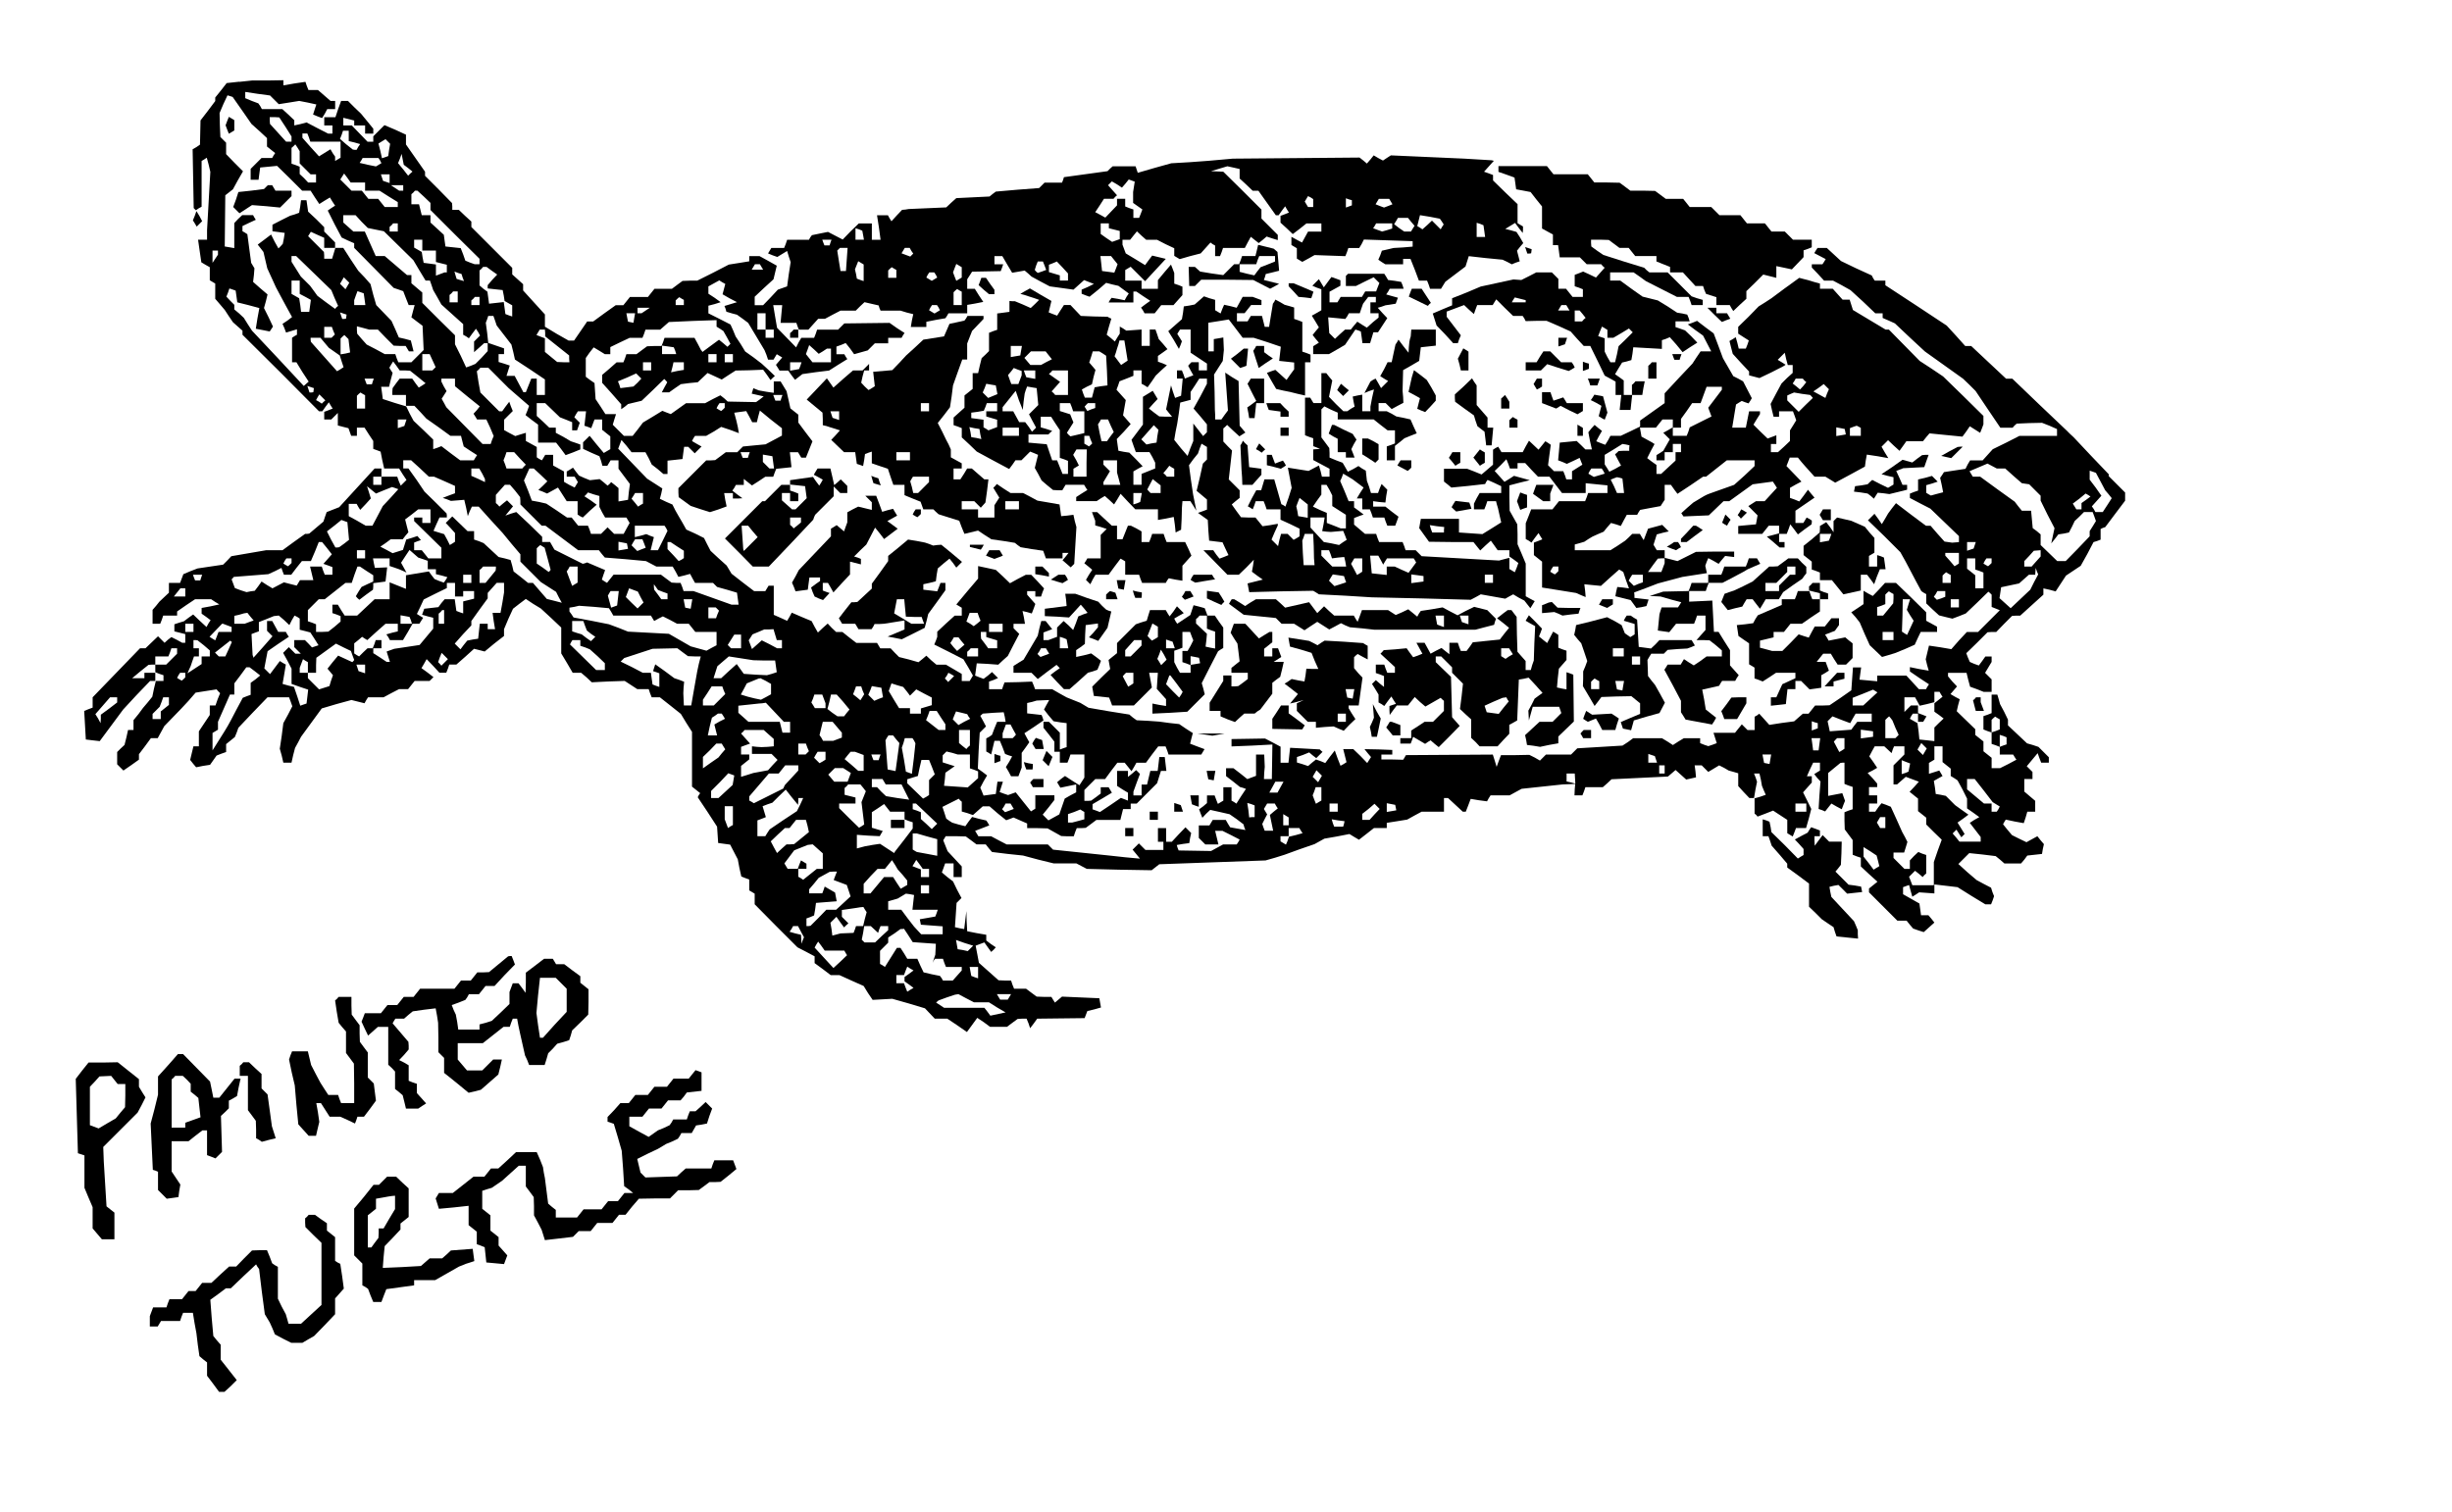 <?xml version="1.0" standalone="no"?>
<!DOCTYPE svg PUBLIC "-//W3C//DTD SVG 20010904//EN"
 "http://www.w3.org/TR/2001/REC-SVG-20010904/DTD/svg10.dtd">
<svg version="1.0" xmlns="http://www.w3.org/2000/svg"
 width="900pt" height="555pt" viewBox="0 0 900 555"
 preserveAspectRatio="xMidYMid meet">
<g transform="translate(0,555) scale(0.1,-0.1)"
fill="#000000" stroke="none">
<path d="M878 5250 l-46 -5 -21 -27 -21 -26 0 -7 0 -6 -27 -36 -27 -35 -1 -45
-1 -44 -13 -9 -14 -8 2 -108 2 -108 4 -4 4 -4 10 7 11 6 0 84 0 84 10 6 9 6 7
-26 6 -26 -6 -107 -6 -107 0 -17 0 -18 -16 0 -17 0 6 -42 6 -41 15 -9 16 -9 0
-24 0 -24 10 -6 10 -6 0 -28 0 -28 18 -21 17 -20 15 -23 15 -22 18 -16 17 -15
0 -8 0 -7 141 -140 140 -141 6 0 6 0 12 17 12 16 7 -12 7 -11 -15 -6 -16 -6 0
-14 0 -14 13 0 13 0 12 12 12 12 0 -23 0 -23 19 -5 20 -5 5 -14 5 -14 11 0 10
0 0 15 0 15 14 0 14 0 16 -25 16 -24 0 -15 0 -14 14 -5 13 -5 6 -31 7 -31 27
0 28 0 13 -21 14 -21 -11 -11 -10 -10 -7 16 -6 17 -29 0 -29 0 0 -15 0 -15
-15 0 -15 0 0 15 0 15 15 0 15 0 0 15 0 15 -12 0 -13 0 -65 -71 -65 -71 -23
-9 -23 -9 -6 -17 -6 -18 -26 -22 -26 -22 -8 -1 -7 0 -42 -30 -41 -30 -30 0
-30 0 -64 -11 -64 -11 -15 -16 -15 -15 -27 -4 -27 -4 -20 -3 -20 -3 -26 -10
-26 -11 -6 -16 -6 -16 -21 0 -20 0 0 -18 0 -18 -17 -16 -18 -17 -12 -15 -13
-15 0 -26 0 -25 14 0 14 0 6 15 5 15 26 0 25 0 0 8 0 7 33 23 33 22 30 0 29 0
15 -10 15 -9 -32 -7 -33 -6 0 -11 0 -10 17 -12 16 -12 -8 -12 -7 -13 -25 23
-24 23 -17 -12 -17 -13 -17 -5 -18 -6 0 -13 0 -13 20 -5 20 -5 0 -16 0 -16 -6
0 -5 0 -20 11 -20 10 -13 -10 -12 -11 -12 12 -12 12 -23 -22 -23 -22 -10 0
-10 0 -87 -90 -87 -90 0 -19 0 -19 -16 -6 -15 -6 3 -52 3 -53 25 -3 26 -3 43
58 43 58 49 53 50 52 10 0 9 0 0 15 0 15 -20 0 -20 0 0 -10 0 -10 -22 0 -23 0
30 25 30 24 13 1 12 0 0 15 0 15 24 0 24 0 6 15 5 15 11 0 10 0 0 -10 0 -10
-20 -20 -20 -20 -20 0 -20 0 0 -14 0 -14 15 -6 15 -5 0 -11 0 -10 -14 0 -14 0
-7 -29 -6 -29 -17 -21 -17 -20 -17 -23 -18 -22 0 -18 0 -18 -10 0 -10 0 -6
-27 -7 -28 -14 -13 -13 -13 0 -23 0 -22 12 -12 11 -11 29 20 28 20 0 10 0 10
22 29 22 30 13 0 12 0 12 22 12 22 31 32 31 32 27 29 26 30 38 6 39 6 6 -7 7
-7 -9 -22 -8 -23 -11 0 -10 0 0 -17 0 -18 -20 -30 -20 -30 0 -27 0 -28 -10 0
-10 0 -6 -25 -6 -25 11 -14 11 -13 25 5 26 4 12 17 12 17 18 7 17 6 0 14 0 15
16 13 16 13 7 17 6 17 53 56 54 56 39 0 40 0 6 -16 6 -17 -16 -31 -17 -31 -6
-47 -7 -47 7 -25 6 -26 15 0 15 0 6 27 7 27 11 20 11 21 38 52 38 52 54 16 55
15 24 -6 24 -6 6 11 7 11 28 0 29 0 28 15 29 15 16 0 17 0 12 15 12 15 28 0
27 0 7 7 7 7 -22 17 -22 16 10 17 9 16 24 -25 23 -25 13 0 12 0 6 15 5 15 13
0 13 0 33 29 32 29 20 -5 19 -5 35 29 36 28 0 12 0 13 16 38 17 37 23 18 24
18 27 -18 28 -17 38 -35 37 -35 0 -47 0 -48 21 -35 21 -36 16 0 15 0 20 -17
19 -18 61 3 60 2 23 -15 23 -15 21 0 21 0 5 -15 6 -15 15 0 15 0 38 -30 39
-31 20 -33 21 -33 0 -100 0 -101 15 -12 15 -12 -5 -7 -4 -8 36 -54 35 -54 2
-30 2 -30 22 -3 22 -3 14 -27 14 -27 6 -32 7 -31 15 -6 14 -5 0 -20 0 -20 10
-6 10 -6 0 -20 0 -19 78 -79 79 -79 31 -16 32 -17 0 -12 0 -13 30 -22 29 -22
16 0 16 0 44 -20 45 -20 16 -26 17 -25 36 2 36 2 60 -17 60 -18 18 -19 18 -19
23 0 23 0 36 -24 36 -25 19 26 19 26 24 -16 23 -17 31 0 31 0 20 15 19 14 16
1 17 0 7 -17 6 -18 13 17 13 18 87 1 87 1 5 13 5 13 25 6 25 7 -3 17 -3 17
-69 3 -68 3 -13 -11 -13 -11 -7 11 -6 10 -27 0 -27 1 -19 14 -20 15 -22 0 -22
0 -6 15 -5 15 -23 0 -23 1 -36 32 -36 32 -6 32 -6 31 16 6 16 6 12 -17 13 -18
9 8 8 9 -18 12 -17 13 0 10 0 11 -35 6 -35 7 -2 37 -1 37 -4 -33 -4 -33 -17 3
-17 4 3 44 3 45 9 9 9 9 -16 30 -15 31 -21 16 -20 17 6 16 6 17 16 0 15 0 0
-25 0 -25 15 0 15 0 0 19 0 20 -26 28 -26 28 -8 20 -8 20 5 8 4 7 37 0 37 -1
19 -14 20 -15 17 0 17 0 11 -14 12 -14 57 -7 57 -6 56 -15 57 -14 42 0 41 0
19 -10 19 -10 119 -3 119 -2 14 11 14 11 195 7 195 7 35 10 35 11 55 20 55 19
18 10 18 10 46 8 46 9 18 -11 17 -10 27 21 28 22 23 0 24 0 0 10 0 9 38 6 37
6 27 15 26 14 41 0 41 0 0 25 0 25 8 0 7 0 27 -25 27 -25 6 0 5 0 9 23 9 24
30 -5 30 -4 6 11 7 11 35 0 35 0 22 12 22 12 75 8 75 8 25 1 25 1 -17 5 -18 4
0 15 0 14 15 0 15 0 1 -17 1 -18 -2 -22 -1 -23 14 0 15 0 6 15 5 15 32 0 32 0
16 14 16 15 104 5 103 5 14 12 14 12 19 -17 20 -18 18 4 18 4 -2 22 -3 22 13
0 13 0 12 -12 12 -12 20 12 20 12 18 -9 17 -10 18 -5 17 -5 0 -24 0 -23 20
-22 21 -22 8 0 9 0 5 30 6 30 -5 15 -6 15 10 0 10 0 5 -22 4 -23 7 -17 7 -16
-20 -7 -21 -6 0 -28 0 -28 6 -5 5 -6 29 11 28 11 26 -17 26 -17 0 -25 0 -24
10 -6 10 -6 6 15 6 16 19 0 18 0 10 35 9 35 -15 31 -15 30 16 18 16 18 0 11 0
12 -9 0 -9 0 11 25 12 25 13 0 12 0 0 -14 0 -15 -10 -6 -11 -7 11 -14 12 -13
-4 -51 -3 -50 12 -4 12 -5 11 14 12 15 19 -11 19 -10 6 16 6 15 -5 14 -5 14
-26 -5 -26 -5 0 42 0 42 23 19 22 18 8 1 7 0 0 -39 0 -39 15 -6 15 -5 0 -41 0
-41 -15 -5 -15 -6 0 -32 1 -31 14 -19 15 -20 0 -27 0 -27 15 -6 15 -5 0 -16 0
-16 30 -28 31 -28 -16 -13 -15 -12 0 -7 0 -7 52 -52 52 -52 17 0 17 0 12 -15
12 -14 20 -7 19 -6 20 18 19 17 -11 14 -11 13 -14 0 -13 0 -3 22 -3 21 -30 17
-30 17 0 13 0 13 11 4 11 4 6 -22 6 -21 13 8 12 8 28 -2 28 -2 0 16 0 17 43
-5 42 -5 51 -32 51 -31 11 0 10 0 6 15 5 15 -6 15 -5 16 -27 14 -26 14 -34 29
-33 30 20 20 20 20 48 -5 49 -6 16 -13 16 -14 30 0 31 0 12 14 11 15 27 3 27
3 3 18 4 18 -12 14 -12 15 -20 -11 -20 -11 -27 13 -26 13 -17 20 -16 20 5 9 5
8 33 -7 33 -6 7 21 6 21 15 0 14 0 0 20 0 20 -20 17 -20 17 0 23 0 23 15 0 15
0 0 13 0 13 -10 10 -11 11 20 24 20 24 6 -17 7 -18 14 0 14 0 0 10 0 10 -19
19 -19 19 -21 7 -21 6 -35 33 -35 33 0 11 0 10 -14 29 -15 28 -5 18 -5 17 -11
0 -10 0 0 -34 0 -34 -15 -6 -15 -5 0 -25 0 -24 15 -6 15 -5 0 -21 0 -21 15 -5
15 -6 0 -14 0 -14 24 0 25 0 6 -10 6 -9 -30 -16 -30 -15 -16 0 -15 0 0 19 0
19 -15 12 -15 12 0 18 0 18 -15 12 -15 12 0 11 0 10 -34 33 -34 33 5 22 6 22
-17 9 -17 10 12 14 12 14 -17 18 -16 19 0 6 0 7 34 0 34 0 6 -25 7 -26 25 -9
25 -10 15 0 14 0 0 23 0 23 -12 12 -12 12 12 20 12 20 0 10 0 10 -11 0 -12 0
-12 -17 -12 -16 -17 6 -16 7 -7 16 -6 16 39 38 39 39 16 1 16 0 29 30 29 29
15 1 15 0 43 39 42 38 0 12 0 11 23 -5 22 -6 19 29 19 29 27 18 27 18 24 43
23 44 13 4 13 5 0 20 0 19 8 4 9 3 36 48 37 49 0 15 0 15 -30 30 -30 30 0 3 0
4 -65 68 -64 68 -13 12 -13 13 -100 95 -99 95 -12 0 -11 0 -64 60 -64 60 -11
0 -11 0 -34 38 -34 37 -112 74 -113 74 0 9 0 8 -19 0 -20 0 -6 9 -5 10 -57 26
-56 27 -26 24 -26 24 -17 0 -17 0 -6 -9 -6 -10 21 -11 21 -11 -6 -10 -6 -9
-20 0 -19 0 0 -6 0 -6 23 -24 22 -24 17 0 16 0 32 -17 32 -18 46 -42 45 -43
14 0 13 0 0 -8 0 -9 23 -10 22 -10 55 -52 55 -51 70 -50 70 -50 23 -22 23 -23
45 -67 46 -68 22 0 23 0 7 8 8 7 46 2 47 1 28 -11 27 -12 0 -12 0 -13 -69 0
-69 0 -49 -25 -49 -24 -19 -21 -18 -20 -23 0 -23 0 -9 -15 -8 -16 -40 -6 -39
-6 -7 -11 -7 -10 6 -27 5 -26 -23 -6 -22 -6 -9 5 -8 5 0 14 0 14 21 6 21 7
-10 10 -11 11 -25 -7 -26 -6 0 -21 0 -20 -15 -5 -15 -6 0 -8 0 -8 38 -20 37
-19 53 -51 52 -50 0 -11 0 -11 -12 -1 -13 -1 -14 2 -14 2 -26 29 -25 29 -9 0
-8 0 -55 41 -55 42 -15 -19 -14 -19 -11 -19 -12 -20 -13 19 -14 19 -12 -12
-12 -12 60 -58 59 -59 19 -34 18 -34 20 -38 20 -37 9 -6 9 -5 0 -17 0 -17 23
-22 24 -22 24 -6 25 -6 24 9 25 10 42 40 41 40 6 -5 6 -6 0 -23 0 -22 15 -6
15 -6 -40 -40 -40 -40 -21 0 -20 0 -29 -31 -28 -32 -41 7 -41 6 -6 -25 -6 -25
5 -21 6 -21 -35 6 -34 7 0 -8 0 -8 35 -24 35 -23 -6 -9 -5 -9 -13 0 -13 0 -23
25 -23 25 -54 0 -53 0 0 -11 0 -10 -32 3 -33 3 3 23 3 22 -15 0 -15 0 -3 -42
-3 -42 -40 -28 -40 -27 -26 -1 -27 0 -12 -15 -12 -15 -11 0 -10 0 -16 -14 -16
-14 -46 -6 -45 -7 -18 20 -19 21 -8 -6 -9 -5 0 -25 0 -24 -13 0 -13 0 -10 10
-11 11 -13 -16 -12 -15 -40 0 -39 0 6 -19 6 -19 -16 -6 -15 -5 -15 5 -15 6 0
9 0 9 -30 0 -30 0 -20 -12 -20 -13 -20 13 -20 12 -53 0 -53 0 -19 -14 -20 -13
-83 -5 -83 -5 -11 -11 -12 -12 -46 0 -46 0 -11 -11 -11 -11 -19 11 -20 10 -52
-1 -52 0 -8 -21 -8 -22 -7 23 -7 22 -160 -1 -159 -1 -5 -9 -5 -8 -40 1 -40 0
0 9 0 9 20 0 20 0 0 9 0 8 -51 2 -51 1 12 -15 12 -14 -7 -11 -7 -11 -25 26
-26 25 -19 0 -18 0 6 -24 6 -24 -11 -7 -11 -6 -11 28 -10 28 -18 -23 -17 -23
-17 7 -17 6 -15 -12 -14 -12 -21 7 -20 6 0 10 0 10 23 8 22 9 13 -11 13 -10
11 11 12 12 -5 4 -5 5 -54 3 -55 3 -3 -27 -3 -28 -15 0 -14 0 0 30 0 29 -28
15 -29 15 -61 -1 -62 -1 0 -14 0 -13 75 3 75 4 -1 -64 -1 -63 -15 0 -14 0 1
23 2 22 -1 23 -1 22 -15 0 -15 0 0 -39 0 -39 -16 -6 -16 -6 -25 20 -26 20 -13
0 -14 0 0 -14 0 -15 26 -20 25 -20 11 -3 11 -4 -18 -27 -17 -27 -9 6 -9 5 0
25 0 24 -15 0 -15 0 0 -24 0 -25 -10 -6 -10 -6 -6 15 -6 16 -14 0 -14 0 0 -14
0 -14 -14 -12 -15 -11 6 -16 6 -15 14 15 15 14 36 -8 35 -8 26 -18 25 -19 3
-11 4 -10 -28 5 -28 5 -8 13 -8 14 -24 0 -24 0 -6 -10 -6 -10 -20 0 -19 0 0
-23 0 -23 12 -12 12 -12 24 0 24 0 -6 25 -6 25 13 0 14 0 32 -16 31 -16 -5 -9
-6 -9 -25 0 -25 0 -22 -12 -22 -12 -60 1 -59 1 -4 10 -3 10 23 4 23 3 3 19 4
18 -11 11 -10 10 -25 -26 -25 -27 -11 0 -10 0 0 25 0 25 -15 0 -15 0 0 -25 0
-25 10 0 10 0 0 -15 0 -15 -33 0 -33 0 -12 12 -12 12 -12 -12 -11 -11 14 -17
13 -16 -54 5 -55 6 -105 11 -105 11 -9 9 -10 10 -75 0 -76 0 -29 15 -28 15
-24 0 -23 0 -6 10 -6 10 26 10 26 10 -5 9 -6 9 -26 6 -26 7 -13 -17 -12 -17
-24 6 -24 7 -11 7 -11 8 -7 22 -7 21 30 15 30 15 5 -6 6 -5 0 -18 0 -18 21 -6
20 -7 18 16 18 16 12 0 13 0 30 -26 31 -25 14 5 13 5 25 -11 25 -11 0 -9 0 -8
38 0 37 -1 25 -14 25 -14 23 -1 23 0 5 15 6 15 17 0 16 1 19 14 20 15 44 0 44
0 5 20 5 20 14 0 14 0 0 10 0 10 11 0 11 0 38 38 37 37 7 23 7 22 10 0 10 0
-3 25 -3 26 -10 0 -10 0 -3 -26 -3 -25 -14 0 -13 0 -6 -25 -6 -25 -10 0 -10 0
0 -20 0 -20 -15 0 -15 0 0 7 0 7 12 33 12 32 -7 7 -7 7 -15 -13 -15 -12 0 11
0 11 -20 0 -20 0 0 -28 0 -27 20 -13 20 -12 0 -15 0 -14 -13 5 -13 5 -38 -26
-39 -26 -13 5 -14 5 0 10 0 9 36 21 35 21 -6 10 -6 10 -15 0 -14 0 0 -11 0
-12 -17 -13 -18 -13 -12 -1 -13 0 0 20 0 20 20 20 20 20 18 0 18 0 22 30 23
30 13 0 14 0 13 -16 12 -15 9 15 9 16 18 0 17 0 22 30 23 30 13 0 14 0 6 -15
5 -15 60 0 60 0 6 10 6 10 -27 10 -26 10 5 20 5 19 -25 16 -25 17 -36 4 -37 5
-42 3 -41 2 -14 10 -13 11 -75 12 -75 13 -15 9 -15 9 -25 10 -25 10 -27 15
-26 15 -31 0 -32 0 -5 14 -6 14 -50 -2 -51 -1 -5 -13 -4 -12 -24 0 -24 0 0 14
0 14 17 6 16 7 -11 11 -11 11 -15 -13 -16 -12 -16 6 -15 6 3 22 3 23 39 -2 40
-3 17 16 18 16 21 41 21 40 -10 10 -11 11 0 8 0 8 21 0 21 0 -4 24 -5 23 17
-4 17 -5 7 18 6 17 -15 17 -15 17 0 6 0 7 15 0 15 0 0 -10 0 -10 10 0 11 0 5
15 6 15 -23 25 -24 25 -10 0 -10 0 -29 -15 -29 -16 -26 25 -26 24 -32 7 -33 7
0 -23 0 -23 -40 -47 -40 -48 10 -6 10 -6 0 -15 0 -14 -13 0 -13 0 -32 -29 -32
-30 0 -10 0 -9 -5 -14 -6 -14 54 -27 53 -27 18 -30 17 -30 -6 -10 -6 -10 -15
0 -14 0 0 13 0 13 -29 17 -29 17 -18 0 -17 0 -19 16 -18 17 -14 -12 -15 -12
-35 10 -36 9 -16 16 -15 16 -19 0 -19 0 -6 10 -6 10 -38 0 -38 0 -26 20 -25
20 -12 0 -11 0 -16 15 -15 16 -18 -16 -18 -17 -12 21 -11 21 -36 15 -37 16 -8
-15 -9 -15 -24 11 -25 11 0 54 0 53 -9 0 -10 0 -6 -10 -6 -10 -21 0 -20 0 -42
32 -41 32 -9 15 -9 15 -30 27 -29 27 -12 23 -12 24 -32 16 -33 15 -14 25 -14
24 -12 21 -11 22 -23 10 -23 11 5 19 4 19 -28 18 -28 18 -53 55 -53 55 6 16 6
16 19 -22 18 -23 26 0 25 0 12 -22 11 -23 22 -17 21 -18 8 0 7 0 0 24 0 25 28
3 27 3 3 23 3 22 8 0 7 0 12 -12 12 -12 13 13 12 12 -18 10 -17 10 5 10 6 9
21 0 20 0 28 16 27 17 33 -11 32 -12 -4 23 -5 22 -4 15 -4 15 22 3 22 3 11
-20 11 -21 8 0 9 0 5 21 6 22 40 -33 41 -32 0 -14 0 -13 -30 -16 -30 -16 -42
-4 -41 -4 -10 -10 -11 -11 -21 0 -21 0 -20 -15 -19 -14 -16 -1 -17 0 -51 -51
-51 -51 0 -16 1 -17 22 -16 22 -16 36 -12 35 -11 31 10 30 11 -5 24 -4 25 16
0 16 0 0 -10 0 -10 18 0 17 1 -19 14 -18 14 7 10 6 11 15 0 14 0 0 11 0 11 15
-12 15 -12 25 16 24 16 15 0 14 0 5 14 6 15 28 3 28 3 -3 28 -3 27 15 0 15 0
6 -10 6 -10 8 0 9 0 12 30 12 30 -26 34 -26 35 0 14 0 15 -14 11 -15 12 -7 32
-7 31 -11 18 -11 18 -12 0 -13 0 0 -21 0 -21 -27 4 -28 5 -10 4 -10 4 -3 -10
-3 -10 22 -5 22 -5 -14 -11 -14 -10 -52 1 -52 1 -13 12 -14 11 -28 -14 -28
-15 -35 0 -35 0 -28 -20 -28 -20 -16 6 -15 6 -36 -22 -35 -21 -19 -25 -19 -24
-16 0 -16 0 -21 21 -20 20 6 20 6 19 -19 0 -20 0 -18 28 -18 27 -2 29 -2 30
-16 11 -16 12 0 35 0 34 14 20 15 19 20 -12 21 -13 10 0 10 0 0 13 0 13 35 17
36 17 23 0 24 0 6 15 5 15 27 0 27 0 16 14 16 14 88 4 87 3 0 -12 0 -12 13 -8
12 -8 13 -23 13 -24 -5 -5 -6 -6 -15 13 -16 13 -30 -22 -31 -23 -2 4 -3 3 -12
23 -12 22 -55 0 -55 0 -5 -15 -6 -15 -27 0 -26 -1 -19 -14 -20 -15 -18 0 -19
0 -5 -15 -6 -15 -13 0 -12 0 -26 -23 -27 -23 0 -14 0 -15 35 -39 35 -40 0 -9
0 -9 13 9 12 10 25 6 25 6 42 40 41 40 6 -6 5 -6 -10 -18 -10 -19 13 0 14 0
21 15 22 15 31 4 31 3 18 17 18 17 26 -12 26 -12 26 17 25 16 50 1 51 2 14
-19 13 -19 8 8 8 7 -24 23 -24 22 -30 23 -31 22 -17 28 -18 27 -9 22 -10 22
-41 21 -40 20 0 14 0 14 23 6 22 7 -22 16 -23 15 0 14 0 13 20 11 20 11 11 -7
11 -6 -5 -19 -5 -19 26 -15 27 -14 -23 -7 -23 -7 4 -10 3 -11 20 -6 19 -5 21
-15 20 -15 30 -50 30 -50 7 -17 6 -18 10 0 10 0 6 10 6 10 10 -6 10 -6 -11
-13 -12 -14 7 -11 6 -10 16 0 16 0 12 -17 13 -17 13 10 14 11 49 7 49 6 33 21
34 21 -6 9 -5 9 -15 0 -14 0 0 14 0 14 17 6 17 7 16 -20 15 -21 25 7 25 7 13
13 13 13 25 0 24 0 0 10 0 10 24 0 25 0 5 9 6 9 -28 18 -27 19 -83 -1 -83 -1
-12 -12 -11 -11 -38 0 -39 0 -5 -15 -6 -15 -24 0 -23 0 -10 -17 -9 -18 -35 36
-35 36 -7 41 -7 42 17 0 16 0 -3 -32 -3 -33 29 0 29 0 4 -12 5 -13 17 0 18 0
18 20 18 20 12 0 13 0 28 15 29 15 28 0 28 0 16 16 16 15 26 -6 26 -6 3 -10 4
-9 36 0 37 0 23 -7 24 -6 -5 -23 -4 -24 28 0 29 0 0 10 0 9 35 7 35 6 6 9 5 9
35 0 34 0 0 15 0 16 29 5 30 6 -16 24 -15 24 -14 0 -14 0 0 18 0 17 9 14 9 14
53 1 52 1 5 13 4 12 -16 0 -16 0 0 15 0 15 14 0 15 0 18 -31 18 -30 23 4 23 4
13 -11 12 -11 33 -18 34 -18 44 -6 43 -6 20 18 19 17 18 -7 18 -7 -22 -11 -23
-10 0 -7 0 -8 15 -6 14 -5 31 25 30 26 23 -6 22 -5 19 -14 19 -14 -8 -12 -7
-13 -24 5 -24 4 -6 -8 -5 -9 45 0 46 0 0 20 0 20 5 0 6 0 25 -17 26 -17 -17
-12 -17 -13 7 -10 6 -11 18 0 19 0 12 15 12 15 23 0 22 0 16 18 17 19 0 15 0
16 -15 6 -15 5 0 20 0 19 -6 16 -6 15 -24 -28 -24 -29 0 -16 0 -16 -30 0 -30
0 0 15 0 15 -30 0 -30 0 0 19 0 20 10 6 10 6 27 -27 26 -26 38 41 38 41 -25 6
-25 6 -13 -17 -13 -18 -36 22 -35 21 -6 16 -6 16 0 9 0 9 14 0 14 0 12 15 13
16 17 -16 17 -15 20 0 20 0 31 -16 32 -15 0 -14 0 -14 10 -6 10 -6 38 11 39
10 18 20 18 20 8 -6 9 -5 0 -20 0 -19 9 0 9 0 6 15 5 15 40 0 40 0 11 21 11
20 15 -12 14 -11 15 12 14 12 21 -7 20 -6 0 10 0 9 -30 30 -30 30 0 17 0 16
-70 70 -70 69 -22 1 -23 1 30 9 30 9 23 -5 22 -5 0 -18 0 -17 24 -22 24 -23
10 0 11 0 32 -45 32 -45 5 0 5 0 12 17 12 16 7 -12 7 -11 -15 -6 -16 -6 0 -12
0 -13 23 -21 22 -21 25 19 25 20 28 0 27 0 0 -15 0 -15 -25 0 -24 0 -11 -20
-11 -20 -19 10 -20 11 0 -15 0 -15 10 -6 10 -6 0 -19 0 -19 10 -6 10 -6 22 12
23 13 56 -2 57 -2 6 15 5 15 20 0 20 0 9 15 8 16 90 -3 89 -3 0 -10 0 -10 -35
-3 -35 -2 -21 -5 -22 -5 -6 -17 -7 -16 13 -9 13 -8 33 0 32 0 0 10 0 10 13 0
14 0 16 -40 15 -40 15 0 15 0 6 -15 5 -15 20 0 20 0 8 13 8 13 37 28 37 28 6
19 6 19 62 -7 62 -6 17 -8 17 -9 14 6 15 5 -5 20 -5 19 11 14 12 14 -12 21
-13 20 -21 6 -20 5 18 11 18 11 14 -19 14 -18 1 12 0 12 -10 6 -10 6 0 35 0
35 -45 43 -45 44 0 10 0 10 -16 6 -17 6 18 20 18 20 -4 1 -4 1 -50 3 -50 3
-135 6 -135 6 -14 -9 -15 -10 -17 9 -17 10 -12 -15 -13 -15 -13 11 -14 11
-232 -2 -233 -2 -45 -4 -45 -4 -68 -5 -68 -4 -61 -17 -62 -18 -4 12 -4 12 -42
0 -42 0 -10 -9 -9 -9 -80 -11 -80 -11 -3 -10 -4 -10 -32 0 -32 0 -10 -10 -10
-10 -79 -6 -80 -7 -12 -9 -11 -9 -61 -3 -61 -3 -19 -17 -18 -17 -69 -3 -69 -3
-12 -2 -12 -1 -20 -21 -19 -21 -7 11 -6 11 -20 0 -20 0 7 -45 6 -45 -16 0 -16
0 0 30 0 30 -24 0 -24 0 -30 -29 -29 -30 -27 14 -27 14 -30 -6 -29 -6 -6 -8
-5 -9 -40 0 -40 0 -5 -15 -6 -15 -23 0 -24 0 -6 -10 -6 -10 17 -7 17 -6 18 11
18 11 6 -20 7 -21 -7 -45 -6 -44 -17 -6 -17 -6 -27 -29 -27 -28 -15 0 -16 0 0
16 0 15 34 32 35 32 6 25 6 25 -32 18 -31 17 -19 0 -19 0 0 -10 0 -9 -37 -6
-38 -6 -58 -30 -58 -29 -27 0 -27 -1 -19 -14 -20 -15 -32 0 -32 0 -12 -15 -12
-15 -33 0 -33 0 -12 -15 -12 -15 -14 0 -14 0 -42 -30 -41 -30 -11 0 -11 0 -24
-35 -24 -35 -10 0 -10 0 -44 25 -43 26 0 22 0 23 -40 44 -40 44 0 12 0 11 -20
18 -20 18 0 12 0 12 -75 75 -75 75 0 10 0 10 -23 21 -23 22 -12 0 -12 0 0 13
-1 12 -49 50 -50 50 0 8 0 7 -35 50 -35 50 0 18 0 18 -39 18 -40 17 -20 -20
-21 -21 0 -10 0 -10 -10 0 -11 0 -29 30 -29 30 -16 0 -15 0 0 14 0 14 20 -5
20 -5 0 -9 0 -9 20 0 20 0 0 -15 0 -15 15 0 15 0 0 9 0 9 -22 27 -23 28 -24
23 -24 24 -12 0 -13 0 -11 -30 -10 -30 -20 0 -21 0 0 -15 0 -15 15 0 15 0 0
-15 0 -15 -8 0 -8 0 -39 20 -40 21 -22 -6 -23 -5 0 9 0 10 -22 21 -22 20 -37
0 -38 0 -6 11 -7 10 -24 9 -24 10 0 11 0 12 46 -7 45 -6 16 -16 16 -16 38 6
37 6 31 -6 32 -7 -6 -18 -6 -19 17 -7 16 -6 10 16 9 17 14 0 15 0 0 15 0 15
-8 0 -9 0 -23 20 -23 20 -17 0 -18 0 -6 15 -5 15 -41 -6 -40 -7 0 10 0 9 -57
-1 -58 0 -47 -5z m11 -106 l34 -49 29 -26 28 -26 0 -15 0 -16 15 -12 15 -12
-6 -9 -5 -9 -20 0 -19 0 -20 -20 -20 -20 0 -20 0 -20 14 0 15 0 3 23 3 22 31
3 31 3 46 -45 46 -46 15 0 16 0 16 -25 16 -24 19 12 20 12 9 -15 10 -15 -14
-9 -13 -9 25 -50 26 -49 23 -11 23 -10 0 -9 0 -8 73 -74 72 -73 18 -6 17 -6
10 -26 10 -25 11 0 11 0 -6 -22 -6 -23 21 -16 20 -15 2 -45 2 -44 -23 -23 -22
-22 -24 0 -24 0 -6 15 -5 15 -20 0 -19 0 -33 18 -33 17 -18 20 -17 20 -1 14 0
13 23 -6 22 -6 16 0 16 0 29 -30 29 -29 22 -1 22 0 6 -10 6 -10 9 0 8 0 -5 20
-5 20 -22 6 -22 5 -13 30 -14 31 -28 29 -28 29 -11 38 -10 39 -22 25 -23 24
-28 42 -27 42 -14 0 -15 0 -6 -20 -6 -20 -15 0 -14 0 0 13 -1 12 -29 29 -29
29 5 8 5 8 24 -11 25 -11 0 -19 0 -18 20 0 20 0 0 10 0 10 -20 20 -20 20 0 8
0 8 -29 29 -30 28 -3 21 -3 21 -10 0 -10 0 -3 -23 -4 -23 -16 -6 -17 -5 -32
-16 -33 -17 0 -12 0 -12 23 -3 22 -3 -3 -20 -4 -20 -8 -9 -8 -8 -14 25 -13 26
-25 -19 -24 -18 11 -14 10 -13 7 -30 7 -30 16 -35 16 -35 8 -15 8 -15 21 -39
22 -40 -17 -13 -18 -12 7 -16 6 -16 20 6 20 6 0 -10 0 -10 -9 -5 -9 -6 0 -45
0 -45 8 0 8 0 22 -36 23 -35 -9 -8 -9 -8 -95 102 -95 101 -15 23 -15 24 -17
16 -18 15 0 9 0 8 -15 15 -14 15 6 15 5 15 12 -4 11 -4 3 -21 3 -22 40 -10 41
-11 -7 -38 -6 -38 26 -5 25 -5 6 9 6 9 -16 34 -17 34 7 25 6 25 -27 23 -26 23
3 25 2 25 -6 10 -6 10 -7 52 -7 53 -9 6 -9 5 0 10 0 9 25 12 24 11 -5 8 -5 9
-20 0 -20 0 -15 -14 -14 -15 0 -46 0 -46 -17 3 -18 3 1 94 1 94 14 11 14 11
18 33 19 33 -31 31 -31 32 0 21 0 21 -11 11 -10 10 -2 44 -1 44 14 33 15 32
10 -3 9 -3 35 -50z m159 -60 l22 -35 0 -10 0 -9 -10 0 -10 0 -30 33 -29 32 -1
13 0 12 18 0 17 -1 23 -35z m232 -33 l0 -19 21 -5 21 -6 -7 -10 -6 -11 -7 0
-7 1 -24 19 -23 20 6 15 5 15 11 0 10 0 0 -19z m-146 -6 l5 -15 56 0 55 0 0
-29 0 -30 -10 -6 -10 -6 0 8 0 8 -9 13 -8 14 -21 -13 -21 -13 -31 34 -30 34 0
8 0 8 9 0 9 0 6 -15z m294 -46 l-3 -22 -11 -4 -12 -4 -6 27 -7 27 13 8 13 8 8
-8 9 -9 -4 -23z m-328 -26 l0 -23 20 -20 20 -20 10 0 10 0 0 -15 0 -15 -14 0
-15 0 -15 16 -16 15 0 14 0 13 -15 6 -15 5 0 29 0 29 7 6 7 7 8 -12 8 -13 0
-22z m398 -40 l16 -13 -8 -7 -8 -8 -18 23 -19 23 7 17 6 17 4 -20 4 -20 16
-12z m-103 28 l5 -10 -10 -6 -10 -6 -30 6 -30 7 6 9 5 9 29 0 29 0 6 -9z m-81
-81 l26 0 0 -15 0 -15 26 0 27 0 33 -21 34 -21 0 -9 0 -9 -24 0 -24 0 -12 15
-12 15 -18 0 -18 0 -12 15 -12 15 -19 0 -19 0 -20 20 -21 21 7 11 7 11 12 -16
12 -17 27 0z m116 14 l0 -16 -12 4 -12 4 -4 12 -4 12 16 0 16 0 0 -16z m2732
-30 l-3 -19 0 -20 0 -20 17 -12 17 -12 -6 -16 -6 -15 -11 0 -10 0 0 15 0 16
-15 5 -15 6 0 14 0 14 -15 0 -15 0 0 -12 0 -12 -21 -22 -22 -23 -18 10 -19 10
16 24 16 25 17 0 18 0 6 7 7 6 -17 19 -16 18 7 7 7 7 19 -11 18 -12 13 15 12
15 11 -4 11 -4 -3 -19z m-2682 -4 l0 -10 -7 0 -8 0 -15 10 -15 10 23 0 22 0 0
-10z m76 -32 l24 -23 0 -13 0 -13 90 -90 90 -89 0 -10 0 -10 -9 0 -9 0 -17 6
-17 7 -8 23 -9 23 -28 3 -28 3 -3 21 -3 22 -25 23 -24 22 0 14 0 13 -16 0 -16
0 -5 20 -5 20 -14 0 -14 0 0 18 0 19 7 6 6 7 5 0 4 0 24 -22z m3264 -24 l0
-14 -9 0 -10 0 -6 10 -6 10 6 10 6 10 10 -5 9 -6 0 -15z m142 1 l0 -9 -11 -4
-11 -4 0 17 0 17 11 -4 11 -3 0 -10z m143 5 l6 -10 -15 -6 -16 -6 -16 6 -15 6
6 10 6 10 19 0 19 0 6 -10z m-3778 -74 l23 -23 29 -6 30 -6 54 -53 54 -53 22
-37 23 -38 8 0 8 0 6 -17 6 -18 15 -26 15 -27 40 -36 40 -36 0 -19 0 -20 11
-6 10 -7 13 18 13 17 8 -12 7 -13 -11 -11 -11 -11 0 -20 0 -19 18 16 19 17 6
0 7 0 0 -14 0 -15 -22 -24 -23 -23 -17 -7 -17 -6 -20 43 -21 42 0 17 0 16 -60
59 -60 60 0 19 0 19 -20 17 -20 17 0 15 0 15 -8 0 -8 0 -41 35 -41 35 -17 0
-16 0 -20 45 -20 45 -21 0 -21 0 -19 17 -18 16 0 14 0 13 23 0 22 0 22 -24z
m3965 1 l7 -11 -6 -9 -5 -9 -16 16 -16 16 -17 -16 -18 -16 -9 6 -10 6 5 20 5
20 37 -6 36 -7 7 -10z m-112 -2 l12 -14 -7 -11 -6 -10 -13 0 -12 0 -19 13 -18
14 7 11 7 12 18 0 19 0 12 -15z m-3720 -20 l0 -15 -15 0 -15 0 0 8 0 9 7 6 6
7 9 0 8 0 0 -15z m2610 6 l0 -9 20 -5 20 -5 0 -15 0 -15 -14 -5 -14 -5 -21 14
-21 15 0 20 0 19 15 0 15 0 0 -9z m1040 0 l0 -10 -19 -6 -18 -5 -17 6 -16 6 6
9 5 9 30 0 29 0 0 -9z m338 -19 l3 -22 -15 0 -16 0 0 26 0 26 13 -4 12 -5 3
-21z m-2280 -15 l3 -17 -15 0 -16 0 0 21 0 21 13 -4 12 -5 3 -16z m-1618 -37
l0 -20 25 0 25 0 0 -21 0 -21 20 -5 20 -5 0 -14 0 -14 -4 0 -4 0 -16 -6 -16
-6 0 20 0 21 -22 3 -23 3 -4 20 -3 20 -14 8 -14 8 0 14 0 15 15 0 15 0 0 -20z
m1498 9 l-3 -10 -10 0 -9 0 -4 10 -4 11 17 0 17 0 -4 -11z m60 -61 l-3 -43
-10 0 -10 0 -6 37 -6 38 5 5 5 5 14 0 14 0 -3 -42z m237 31 l7 -10 -6 -6 -5
-5 -16 6 -16 6 6 10 6 10 9 0 9 0 6 -11z m-2545 -6 l0 -8 -10 -15 -10 -15 0
23 0 22 10 0 10 0 0 -7z m351 -75 l65 -63 12 -29 13 -29 -6 -5 -5 -6 -33 24
-32 24 -13 18 -14 19 -17 17 -17 17 -17 27 -17 27 0 11 0 10 8 0 9 0 64 -62z
m2939 47 l12 -15 -6 -16 -6 -15 -22 3 -23 3 -3 28 -3 27 19 0 20 0 12 -15z
m-920 -46 l0 -31 -12 4 -13 5 -3 17 -4 17 6 15 6 15 10 -6 10 -6 0 -30z m664
26 l6 -16 -16 -6 -15 -5 -6 5 -5 6 5 16 6 15 10 0 9 0 6 -15z m66 -7 l20 -22
0 -13 0 -13 -15 0 -15 0 0 9 0 10 -20 6 -20 6 0 14 0 13 13 5 12 5 2 1 2 1 21
-22z m-1105 2 l6 -10 -21 0 -21 0 6 10 6 10 9 0 9 0 6 -10z m735 -20 l0 -19
-10 -6 -10 -6 -6 15 -6 16 6 16 6 15 10 -6 10 -6 0 -19z m-1725 6 l20 -14 -18
-19 -17 -20 0 -6 0 -6 27 -3 28 -3 4 -20 3 -20 14 -8 14 -8 0 -20 0 -21 -12 4
-13 5 -3 22 -3 22 -27 -3 -27 -3 -3 22 -3 22 -15 11 -14 12 0 28 0 27 7 6 6 7
7 0 6 0 19 -14z m1485 -12 l0 -14 -15 0 -15 0 0 13 0 14 6 6 7 6 8 -5 9 -5 0
-15z m-1592 -13 l5 -13 -14 4 -13 4 -4 13 -4 14 13 -5 13 -4 4 -13z m1737 10
l5 -10 -10 -6 -10 -6 -10 6 -10 6 5 10 6 9 9 0 9 0 6 -9z m-2160 -41 l-7 -12
-10 10 -10 10 7 12 7 12 10 -10 10 -10 -7 -12z m-175 -5 l0 -24 21 -11 20 -11
-3 -22 -3 -22 -15 0 -15 0 -3 25 -4 25 -14 8 -14 8 0 24 0 25 15 0 15 0 0 -25z
m2430 -41 l0 -24 -15 0 -15 0 0 23 0 24 6 6 7 6 8 -5 9 -5 0 -25z m-2192 -2
l3 -22 -20 0 -21 0 0 9 0 9 6 17 6 16 12 -4 11 -4 3 -21z m342 8 l0 -20 -15 0
-15 0 0 13 0 14 7 6 6 7 9 0 8 0 0 -20z m80 -15 l0 -15 -15 0 -15 0 0 8 0 9 7
6 6 7 9 0 8 0 0 -15z m750 -6 l0 -9 -15 0 -15 0 0 8 0 9 6 6 7 6 8 -5 9 -5 0
-10z m935 -18 l5 -10 -10 -6 -10 -6 -10 6 -10 6 5 10 6 9 9 0 9 0 6 -9z
m-1075 -11 l-15 -10 -7 0 -8 0 0 10 0 10 23 0 22 0 -15 -10z m-1099 -23 l-1
-7 -7 -1 -7 0 -4 12 -4 12 12 -4 12 -4 -1 -8z m1057 -4 l-3 -18 -10 2 -10 2
-3 15 -3 16 16 0 16 0 -3 -17z m482 -13 l0 -30 15 0 15 0 0 -15 0 -15 -15 0
-15 0 0 15 0 15 -15 0 -15 0 0 30 0 30 15 0 15 0 0 -30z m-993 3 l6 -18 27
-35 27 -35 7 -28 6 -27 55 -36 55 -37 0 -28 0 -29 -15 0 -15 0 0 30 0 30 -10
0 -10 0 -10 -25 -10 -25 -4 0 -5 0 -16 30 -16 30 -15 0 -15 0 6 19 6 19 -21 7
-20 6 0 15 0 14 10 0 10 0 0 11 0 10 -29 10 -29 10 -4 37 -5 37 5 13 4 12 9 0
10 0 6 -17z m-594 -37 l6 -14 -6 -6 -6 -6 -14 0 -13 0 0 20 0 20 14 0 14 0 5
-14z m778 -8 l0 -13 44 -35 44 -35 0 -12 1 -13 -22 0 -23 1 -22 18 -23 19 0
25 0 25 -16 6 -15 6 6 10 6 10 10 0 9 0 1 -12z m-719 -48 l3 -24 -17 -4 -18
-3 0 29 0 29 7 7 7 6 8 -8 7 -7 3 -25z m-91 12 l16 -19 20 -14 20 -14 7 -22 7
-21 -12 -8 -12 -7 -48 54 -48 54 -1 8 0 7 18 0 18 0 15 -18z m1287 -29 l4 -13
-26 0 -26 0 0 16 0 15 22 -3 21 -3 5 -12z m542 -3 l15 10 8 0 7 0 0 -25 0 -25
-34 0 -34 0 -12 15 -12 15 6 16 6 17 18 -16 17 -16 15 9z m-1432 -34 l11 -24
-6 -6 -6 -6 -19 0 -18 0 0 30 0 30 13 0 14 0 11 -24z m1042 9 l0 -15 -15 0
-15 0 0 15 0 15 15 0 15 0 0 -15z m60 0 l0 -15 -15 0 -15 0 0 15 0 15 15 0 15
0 0 -15z m-1204 -45 l19 -1 29 -23 28 -23 -12 -8 -13 -8 -12 16 -12 17 -23 0
-23 0 -13 -17 -13 -18 -1 -12 0 -13 25 0 25 0 0 -20 0 -20 15 0 16 0 22 -23
22 -24 44 -31 44 -32 19 0 20 0 5 -20 5 -19 24 -16 25 -16 -6 -9 -6 -10 -25 0
-25 0 -35 26 -34 26 -15 -6 -15 -5 0 17 0 18 -36 35 -36 34 -14 26 -13 27 -43
13 -43 14 -3 23 -3 22 14 0 15 0 6 25 7 26 -6 9 -6 10 7 12 7 11 12 -16 12
-17 19 0z m904 15 l0 -15 -15 0 -15 0 0 15 0 15 15 0 15 0 0 -15z m120 1 l0
-14 -24 -4 -23 -5 5 19 4 18 19 0 19 0 0 -14z m428 2 l-5 -13 -16 -3 -17 -3 0
15 0 16 21 0 21 0 -4 -12z m-1109 -45 l38 -38 38 -33 37 -32 -6 -17 -7 -17 23
-18 23 -17 0 -33 0 -33 33 0 33 0 18 -23 17 -23 27 10 27 11 0 9 0 9 -17 6
-18 6 -27 16 -28 15 0 10 0 9 -12 0 -12 0 -23 22 -23 21 0 24 0 23 15 0 16 0
27 -26 27 -26 23 -9 22 -9 0 -15 0 -15 9 0 9 0 5 14 5 14 -10 10 -10 10 6 11
7 11 15 0 15 0 -3 -27 -3 -26 12 -4 13 -5 6 16 6 16 14 0 14 0 0 -19 0 -19 15
-12 15 -12 0 -24 0 -23 -12 -7 -12 -7 -26 31 -26 32 -12 -12 -12 -12 0 -12 0
-12 30 -14 30 -13 6 -17 5 -18 9 0 9 0 6 10 6 10 15 0 14 0 0 -15 0 -16 21
-28 21 -28 -4 -29 -3 -29 -17 -3 -18 -3 0 24 0 25 -13 11 -14 11 -6 -7 -7 -6
-14 12 -15 12 -18 -2 -18 -2 -20 8 -20 9 -11 14 -11 15 -11 -7 -12 -7 0 -10 0
-9 14 0 15 0 6 -10 6 -10 -6 -10 -6 -10 -20 10 -19 11 0 19 0 19 -20 11 -20
11 0 19 0 20 -14 0 -15 0 -6 -10 -6 -10 -10 5 -9 6 0 19 0 19 -20 11 -20 11 0
15 0 15 -20 -6 -19 -6 -21 11 -20 11 0 19 0 19 16 16 16 16 -7 17 -6 17 -13
-17 -13 -18 -6 0 -5 0 -35 35 -34 34 -7 39 -6 39 7 6 6 7 14 0 15 0 37 -37z
m511 -18 l-15 -14 -24 -3 -24 -3 -4 13 -5 12 34 14 33 15 10 -10 9 -9 -14 -15z
m-972 4 l-3 -10 -10 0 -9 0 -4 10 -4 11 17 0 17 0 -4 -11z m302 -3 l0 -14 45
-37 46 -37 -11 -14 -12 -13 7 -11 6 -10 17 0 17 0 14 -30 13 -31 -6 -14 -5
-15 -15 0 -15 0 -66 67 -67 68 -8 15 -9 16 9 14 9 14 -10 17 -9 18 0 5 0 6 25
0 25 0 0 -14z m-519 -29 l-1 -7 -7 -1 -7 0 -4 12 -4 12 12 -4 12 -4 -1 -8z
m189 -43 l0 -24 -15 0 -15 0 0 23 0 24 6 6 7 6 8 -5 9 -5 0 -25z m-153 0 l-6
-6 -10 7 -11 6 6 11 6 10 11 -11 11 -11 -7 -6z m1681 15 l-3 -10 -10 0 -9 0
-4 10 -4 11 17 0 17 0 -4 -11z m-208 -27 l0 -9 -6 -6 -7 -6 -9 5 -8 5 5 10 6
9 10 0 9 0 0 -8z m-1172 -64 l-4 -12 -12 -4 -12 -4 0 16 0 16 16 0 16 0 -4
-12z m420 -131 l22 -23 -7 -7 -6 -7 -29 0 -29 0 -5 15 -6 15 6 15 5 15 14 0
14 0 21 -23z m840 12 l-3 -10 -10 0 -9 0 -4 10 -4 11 17 0 17 0 -4 -11z m90
-27 l3 -22 -8 0 -9 0 -12 12 -12 12 0 14 0 13 18 -3 17 -3 3 -23z m-1296 -22
l32 -30 10 0 9 0 39 -17 38 -17 0 -13 0 -14 -22 -8 -23 -9 15 -5 15 -6 25 2
24 2 7 -30 6 -30 7 18 8 17 13 0 12 0 44 -49 44 -48 32 -39 33 -39 0 -14 0
-13 38 -38 37 -37 28 -18 28 -18 10 -20 11 -20 -27 7 -28 7 -26 30 -25 29 -9
0 -9 0 -26 21 -27 21 -5 21 -6 21 -22 6 -22 5 -28 26 -27 25 -17 7 -18 6 0 16
0 15 -12 0 -12 0 -28 27 -28 27 -12 -12 -12 -12 17 -18 17 -19 0 -16 0 -16 -9
-6 -10 -6 -10 20 -11 20 -20 6 -19 6 11 25 11 24 14 0 13 0 0 8 -1 7 -40 40
-41 40 -29 43 -30 42 -9 0 -10 0 0 15 0 15 14 0 15 0 33 -30z m5802 0 l16 0
30 -27 31 -27 13 -2 14 -2 21 -21 21 -21 0 -9 0 -9 25 -51 26 -50 -6 -28 -6
-28 13 16 13 17 20 3 19 4 11 21 10 21 17 16 17 17 16 0 16 0 6 -16 6 -17 -11
-18 -12 -19 0 -9 0 -10 -44 -46 -44 -45 -16 0 -15 0 -31 30 -30 29 0 19 0 20
-14 12 -15 11 -3 32 -3 32 -17 0 -17 0 -13 16 -13 17 -64 46 -63 46 -14 0 -13
0 -6 10 -6 10 33 14 33 14 17 -9 17 -9 15 0z m-5574 -19 l10 -20 0 -5 0 -6
-25 12 -25 11 0 14 0 13 15 0 14 0 11 -19z m214 -4 l25 -24 -16 -16 -17 -16
16 -6 16 -7 20 11 20 11 16 -25 16 -25 20 0 20 0 0 -24 0 -25 9 -6 10 -5 25
24 26 23 -22 16 -23 15 7 7 6 7 21 -7 21 -6 0 -20 0 -20 10 -20 11 -19 39 0
39 0 6 -10 6 -10 -11 -20 -11 -20 -17 0 -18 0 -12 12 -12 12 -12 -12 -12 -12
-18 0 -19 0 -5 15 -6 15 -18 0 -18 0 -12 15 -12 15 -9 0 -8 0 -38 26 -38 25
-26 6 -27 5 -14 37 -15 37 10 22 10 22 8 0 8 0 25 -23z m5726 -25 l17 -32 12
-14 12 -15 -16 -25 -17 -26 -14 0 -13 0 -6 11 -7 10 18 20 17 19 -21 30 -22
29 0 16 0 17 12 -4 11 -4 17 -32z m-5819 -34 l18 -23 1 -14 0 -13 39 -39 39
-39 7 0 7 0 60 -45 60 -45 38 0 38 0 11 -14 11 -13 76 -6 75 -7 19 -10 19 -10
30 0 30 0 11 -19 10 -19 21 5 22 6 9 -17 9 -16 33 0 33 0 7 -7 8 -8 36 -10 37
-11 3 -22 3 -22 -13 0 -13 0 -70 25 -70 25 -18 0 -18 0 -5 15 -6 15 -17 0 -16
1 -19 14 -20 15 -87 0 -87 0 -12 -15 -12 -15 -10 6 -9 6 6 18 6 17 -33 14 -33
14 -8 -3 -8 -2 -52 26 -52 26 -8 14 -8 14 -14 0 -15 0 0 10 0 9 -47 46 -48 45
-20 -6 -20 -7 14 17 14 17 -11 11 -11 11 -14 -11 -14 -12 -6 7 -7 6 0 15 0 15
17 19 16 18 9 0 10 0 19 -22z m-482 2 l30 12 12 -4 11 -4 -28 -31 -29 -31 -19
-36 -19 -36 -13 0 -12 0 -31 18 -31 17 0 23 0 22 14 0 15 0 6 -11 7 -11 20 21
19 21 -7 23 -7 22 17 -14 16 -13 29 12z m951 -29 l0 -20 -9 -5 -9 -6 -12 15
-12 14 7 11 6 10 15 0 14 0 0 -19z m5297 -6 l-17 -12 0 -12 0 -11 -9 0 -10 0
-6 10 -7 11 24 18 23 19 9 -5 9 -6 -16 -12z m-6077 -60 l0 -25 -15 0 -15 0 0
10 0 10 -15 0 -15 0 0 -6 0 -7 50 -49 50 -49 0 -20 0 -19 -24 0 -24 0 -12 15
-12 15 -14 0 -14 0 0 14 0 14 13 5 12 4 -7 8 -6 7 -21 -7 -20 -6 -6 -19 -6
-19 -19 -6 -19 -6 -22 12 -23 12 19 13 19 14 22 0 22 0 10 13 11 13 -6 23 -6
24 24 18 24 19 23 0 22 0 0 -25z m-302 -54 l3 -33 -18 -14 -18 -13 -7 -1 -7 0
-16 29 -15 30 27 21 26 21 11 -4 11 -4 3 -32z m1167 10 l5 -10 -17 -35 -18
-36 -14 0 -13 0 6 24 6 24 -14 5 -14 6 -21 -6 -21 -5 0 21 0 21 54 0 55 0 6
-9z m-81 -56 l6 -16 -16 -6 -15 -6 -11 11 -10 10 6 11 7 11 14 0 13 0 6 -15z
m-1164 -17 l18 -23 -15 -17 -16 -18 17 -6 16 -6 0 -14 0 -14 -14 0 -14 0 -6
15 -5 15 -22 0 -21 0 6 -25 6 -25 -24 0 -25 0 -6 -10 -6 -10 -24 6 -23 6 -21
-11 -21 -11 -20 12 -20 13 -12 -17 -13 -17 -15 -2 -15 -3 -22 7 -21 8 -6 16
-6 16 4 4 4 5 64 5 63 5 24 11 24 12 4 -12 5 -13 13 0 14 0 19 25 20 25 16 0
17 0 15 35 14 35 6 0 6 0 18 -22z m1103 7 l2 -10 -17 -3 -18 -3 0 16 0 16 16
-3 15 -3 2 -10z m182 -1 l25 -16 0 -14 0 -13 -9 -6 -10 -5 -20 22 -21 22 0 13
0 13 5 0 6 0 24 -16z m4763 4 l-4 -12 -12 -4 -12 -4 0 16 0 16 16 0 16 0 -4
-12z m-5238 -49 l11 -41 -3 -4 -4 -4 -22 16 -22 15 0 28 0 28 6 6 7 6 8 -5 8
-5 11 -40z m-670 16 l0 -15 -15 0 -15 0 0 15 0 15 15 0 15 0 0 -15z m213 -18
l17 -6 0 -16 0 -15 15 0 15 0 0 -9 0 -9 21 -5 21 -6 -6 -10 -7 -10 -17 6 -17
7 -11 14 -10 14 -42 -7 -42 -7 0 -25 0 -25 -15 6 -15 6 -15 6 -15 6 0 -31 0
-31 -27 0 -28 0 -32 -30 -32 -30 -23 0 -23 0 -13 20 -12 20 -10 0 -10 0 0 -15
0 -16 15 -5 15 -6 0 -10 0 -10 -22 -19 -23 -18 -22 -1 -23 0 0 14 0 14 -15 6
-15 5 0 21 0 20 20 20 20 20 11 0 11 0 38 30 38 30 11 0 12 0 10 30 11 30 4 0
5 0 24 -16 25 -16 0 -12 0 -11 -22 -10 -21 -10 -11 -17 -10 -17 6 -7 7 -6 25
19 25 18 1 12 0 12 23 3 22 3 3 26 3 26 -23 -1 -22 -1 -4 18 -3 17 30 0 31 0
0 -14 0 -14 18 -6 17 -6 14 -6 13 -6 -10 18 -10 18 15 23 16 24 16 -14 16 -14
18 -6z m5937 21 l0 -11 -17 -19 -16 -18 -14 0 -13 0 0 10 0 10 18 19 17 19 13
1 12 1 0 -12z m-300 -17 l0 -20 -8 -5 -8 -5 -17 20 -17 19 0 5 0 5 25 0 25 0
0 -19z m-6120 -9 l0 -9 -6 -6 -7 -6 -9 5 -8 5 5 10 6 9 10 0 9 0 0 -8z m6180
-12 l0 -21 15 -5 15 -6 0 -29 0 -29 -15 0 -15 0 0 24 0 24 -15 12 -15 12 0 19
0 19 15 0 15 0 0 -20z m60 12 l0 -9 -6 -6 -7 -6 -9 5 -8 5 5 10 6 9 10 0 9 0
0 -8z m-5490 -29 l-1 -8 -18 -22 -19 -23 -11 0 -11 0 0 23 0 24 7 6 6 7 24 0
23 0 0 -7z m300 -22 l0 -30 -10 -6 -10 -6 -10 26 -10 27 6 9 5 9 15 0 14 0 0
-29z m5346 -28 l-14 -28 -36 -34 -36 -34 -20 18 -21 19 3 20 3 20 33 7 33 7
18 16 18 16 11 0 12 0 1 13 1 12 4 -12 5 -12 -15 -28z m-306 11 l0 -14 -15 0
-15 0 0 13 0 14 6 6 7 6 8 -5 9 -5 0 -15z m-6422 5 l-3 -10 -10 0 -9 0 -4 10
-4 11 17 0 17 0 -4 -11z m992 -4 l0 -15 -15 0 -15 0 0 15 0 15 15 0 15 0 0
-15z m-60 -40 l0 -25 15 0 15 0 0 10 0 10 20 0 20 0 0 -14 0 -14 -20 -5 -20
-5 0 -22 0 -22 -12 4 -13 5 -3 21 -3 22 -18 0 -19 0 -12 -14 -11 -15 -26 -3
-26 -3 -4 -11 -4 -11 21 -6 20 -5 0 -20 0 -20 -25 -30 -25 -30 -46 -7 -47 -7
-14 -5 -14 -5 6 -19 6 -19 -6 0 -6 0 -24 16 -25 16 0 9 0 9 15 0 15 0 0 15 0
15 -10 0 -11 0 -5 -15 -6 -15 -10 0 -9 0 -16 -15 -15 -15 -9 5 -9 6 0 18 0 19
15 12 14 12 9 -6 10 -6 33 30 34 30 23 0 22 0 0 -14 0 -14 -21 -5 -21 -6 7
-10 6 -11 24 0 24 0 18 30 17 30 13 0 12 0 7 11 7 11 -12 7 -11 7 13 27 12 26
42 21 43 21 0 10 0 9 15 0 15 0 0 -25z m180 8 l0 -18 -6 -37 -7 -38 -14 0 -15
0 4 -30 5 -30 -14 0 -13 0 0 10 0 10 -14 0 -15 0 -3 -27 -3 -28 -20 -3 -20 -4
-13 -16 -12 -16 -11 11 -10 10 30 34 31 33 0 8 0 8 30 42 30 41 0 10 0 10 17
19 16 18 14 0 13 0 0 -17z m583 -16 l17 -6 0 -11 0 -10 -11 0 -12 0 -13 18
-13 17 -1 10 0 10 8 -11 7 -10 18 -7z m-1753 -2 l0 -15 -21 0 -21 0 12 15 12
15 9 0 9 0 0 -15z m1671 -17 l11 -20 -11 -11 -11 -11 -22 21 -21 21 6 16 6 16
16 -6 16 -6 10 -20z m-83 -5 l-3 -26 -11 -4 -11 -4 -6 22 -6 22 5 9 5 8 15 0
15 0 -3 -27z m4872 17 l0 -11 -15 -6 -16 -5 -5 5 -6 6 7 10 6 11 15 0 14 0 0
-10z m-4602 -37 l-3 -18 -10 2 -10 2 -3 15 -3 16 16 0 16 0 -3 -17z m4652 2
l0 -15 -15 0 -15 0 0 15 0 15 15 0 15 0 0 -15z m-4947 -31 l8 -14 69 0 69 0 6
-10 6 -10 16 9 16 8 26 -13 26 -14 21 0 22 0 12 -15 12 -15 39 0 39 0 0 -25 0
-24 -19 -10 -18 -10 -29 8 -29 8 -40 23 -40 23 -75 4 -75 4 -35 14 -35 13 -65
13 -65 12 -7 11 -8 11 0 7 0 7 18 3 17 4 55 -4 55 -5 8 -13z m390 10 l6 -6 -6
-14 -5 -14 -14 0 -14 0 0 20 0 20 13 0 14 0 6 -6z m-1003 -29 l0 -25 -10 0
-10 0 0 18 0 19 7 6 6 7 4 0 3 0 0 -25z m-711 1 l12 -14 -17 -6 -16 -6 -19 0
-19 0 0 14 0 15 18 4 17 5 6 1 7 1 11 -14z m2674 0 l6 -15 -12 -10 -13 -10
-13 9 -14 8 6 16 6 16 15 0 14 0 5 -14z m-2550 -13 l19 -18 9 18 10 17 10 -5
9 -6 0 -21 0 -20 20 -5 19 -5 15 -23 15 -24 -12 -4 -12 -4 -13 14 -13 13 -20
0 -19 0 0 -13 0 -13 12 -12 12 -12 -10 0 -10 0 -12 12 -12 12 -10 -10 -11 -11
16 -29 15 -29 0 -28 0 -28 31 -11 30 -10 -3 -26 -3 -25 -12 -4 -11 -4 -11 34
-12 35 -21 5 -21 6 6 35 6 36 -11 6 -11 7 -18 -24 -18 -24 -11 11 -10 10 6 32
6 31 39 27 39 26 -6 9 -5 9 -14 0 -14 0 -11 20 -11 20 -9 0 -10 0 0 -18 0 -18
10 -10 10 -10 -35 -40 -35 -39 -1 5 -2 5 -2 38 -2 39 13 5 14 5 0 17 0 17 28
11 27 11 9 1 9 1 20 -17z m465 0 l4 -13 -21 0 -21 0 0 16 0 15 17 -3 16 -3 5
-12z m639 -20 l7 -18 15 -12 16 -11 -8 -8 -8 -8 -17 12 -17 13 -17 5 -18 6 0
19 0 19 20 0 21 0 6 -17z m-1437 -8 l0 -15 -15 0 -15 0 0 15 0 15 15 0 15 0 0
-15z m124 9 l16 -6 0 -9 0 -9 -24 0 -24 0 -6 -16 -6 -15 -10 6 -11 7 23 24 23
24 2 0 1 0 16 -6z m2846 -9 l0 -15 -25 0 -25 0 0 15 0 15 25 0 25 0 0 -15z
m-835 -25 l6 -20 10 0 9 0 0 -15 0 -15 -9 0 -9 0 -28 15 -28 14 -18 -16 -18
-16 -6 16 -6 16 7 11 7 11 22 9 21 9 17 0 17 1 6 -20z m775 1 l0 -10 20 -6 20
-6 0 -15 0 -14 -16 0 -17 0 -13 18 -13 17 -1 13 0 12 10 0 10 0 0 -9z m-900
-26 l0 -25 -18 0 -19 0 -6 6 -6 6 12 19 12 19 12 0 13 0 0 -25z m809 1 l11
-13 -14 -12 -13 -11 -13 14 -12 15 7 11 6 10 8 0 9 0 11 -14z m-2781 -15 l22
-19 0 -11 0 -11 -15 0 -15 0 0 -14 0 -14 -26 -17 -26 -17 6 14 6 13 6 18 6 17
9 0 9 0 0 15 0 15 -10 0 -10 0 0 15 0 15 8 0 7 -1 23 -18z m91 -15 l-12 -26
-12 0 -12 0 -7 7 -7 7 28 22 28 22 3 -3 3 -2 -12 -27z m1291 24 l0 -11 18 -6
17 -7 28 -25 27 -26 0 -12 0 -13 -16 0 -16 0 -48 47 -48 47 4 8 5 8 15 0 14 0
0 -10z m-836 -47 l6 -16 -3 -4 -4 -4 -26 12 -26 12 -20 -24 -19 -24 10 -12 10
-12 -7 -20 -6 -20 -19 -6 -19 -6 -20 20 -21 21 0 10 0 10 -15 0 -15 0 0 9 0 9
6 16 6 16 9 -6 9 -5 0 -20 0 -19 15 0 15 0 0 28 1 27 36 26 36 26 28 -14 27
-13 6 -17z m1212 12 l19 -14 24 -1 23 0 -7 -27 -6 -28 -11 -62 -11 -63 -14 0
-13 0 -1 23 -1 22 1 21 2 21 -18 7 -18 6 -35 26 -35 25 -4 -12 -4 -13 12 -4
11 -4 0 -25 0 -25 -12 4 -13 5 -3 21 -3 22 -15 0 -15 0 -40 21 -41 20 7 7 6 6
52 17 52 17 46 1 45 1 20 -15z m1084 0 l0 -15 -20 0 -20 0 0 8 0 9 7 6 6 7 14
0 13 0 0 -15z m-1958 -37 l-12 -12 -6 7 -6 6 6 17 7 17 11 -11 12 -12 -12 -12z
m1173 7 l40 0 3 -22 3 -21 -18 -6 -18 -5 -42 2 -43 3 -13 18 -13 18 -29 -26
-28 -26 -14 0 -14 0 7 22 7 22 21 18 21 18 45 -7 45 -7 40 -1z m-1465 -31 l0
-16 -12 4 -12 4 -4 12 -4 12 16 0 16 0 0 -16z m-404 -9 l19 -15 -17 -14 -18
-13 0 -22 0 -22 -14 -5 -15 -6 -22 -41 -22 -42 -11 -20 -12 -20 -22 -35 -22
-35 0 32 0 32 10 6 10 6 0 14 0 15 22 50 22 50 8 0 8 0 0 20 0 21 22 29 22 30
6 0 6 0 20 -15z m-256 -13 l0 -9 -6 -6 -7 -6 -9 5 -8 5 5 10 6 9 10 0 9 0 0
-8z m2811 -15 l-11 -11 -6 7 -6 6 7 10 6 11 11 -6 10 -6 -11 -11z m-680 -7
l19 -11 0 -19 0 -19 -18 -10 -19 -10 -24 5 -24 6 -13 4 -13 4 11 20 11 21 22
9 22 9 3 0 3 1 20 -10z m517 -38 l12 -16 12 12 11 11 28 -15 29 -15 0 -14 0
-14 -20 -6 -20 -6 0 -10 0 -9 -20 0 -20 0 0 10 0 10 -20 0 -20 0 -19 31 -19
32 5 14 5 14 22 -7 21 -6 13 -16z m-672 4 l6 -14 -21 -21 -21 -21 -20 0 -20 0
0 10 0 11 16 24 16 25 19 0 20 0 5 -14z m510 -1 l6 -14 -7 -11 -7 -11 -13 11
-14 11 6 15 5 14 9 0 10 0 5 -15z m72 -8 l3 -17 -16 -6 -16 -7 -11 11 -11 11
7 16 6 16 17 -3 18 -3 3 -18z m3627 -23 l-26 -24 -20 0 -19 0 0 14 0 14 38 15
37 15 8 -5 8 -5 -26 -24z m259 17 l6 -9 -15 -12 -15 -12 0 -16 0 -15 17 -12
17 -13 -17 -16 -17 -17 0 -25 0 -25 -27 3 -28 3 -3 30 -4 30 -14 8 -14 8 5 10
6 9 10 0 9 0 0 -15 0 -15 9 0 10 0 6 10 6 10 -15 6 -16 6 0 14 0 14 -13 0 -13
0 -12 -12 -12 -12 0 27 0 27 20 0 19 0 9 -16 8 -15 27 6 27 7 0 19 0 19 9 0
10 0 5 -9z m-4100 -17 l6 -16 0 -9 0 -9 -19 0 -20 0 -6 10 -7 11 6 14 5 15 15
0 14 0 6 -16z m71 -11 l23 -28 -10 -12 -10 -13 -12 0 -12 0 -19 13 -18 14 7
26 6 27 11 0 10 0 24 -27z m-2665 7 l0 -9 -30 -23 -30 -22 0 -15 -1 -16 -9 17
-10 16 27 31 27 31 13 0 13 0 0 -10z m190 -4 l0 -14 -15 -12 -15 -12 0 -14 0
-14 -15 0 -15 0 0 9 0 10 13 13 13 13 7 18 6 17 11 0 10 0 0 -14z m3221 -14
l-9 -17 17 -22 18 -21 24 -4 24 -3 0 -44 0 -44 -12 -4 -13 -5 0 31 0 31 -20
20 -20 20 -10 0 -10 0 0 -11 0 -11 20 -25 20 -26 0 -18 0 -19 10 0 10 0 0 -20
0 -20 14 0 14 0 6 15 5 15 26 0 25 0 0 -42 0 -43 -9 -14 -9 -14 -27 17 -26 17
-15 -11 -14 -12 6 -10 6 -10 29 6 29 6 0 -15 0 -14 -21 -11 -21 -12 -10 -29
-10 -29 -20 -11 -20 -11 -10 10 -11 11 22 27 21 27 0 8 0 9 -35 0 -35 0 0 -24
0 -25 -8 -5 -8 -5 -28 35 -28 35 -14 -5 -14 -5 -15 5 -16 6 6 19 6 19 -10 0
-10 0 -3 -22 -3 -23 -23 -3 -22 -3 -6 15 -6 14 12 23 13 22 -17 13 -17 12 3
66 4 66 12 12 11 11 -10 19 -11 20 5 4 4 4 39 3 38 2 4 -17 3 -18 -16 0 -15 0
-10 -24 -9 -24 -10 -7 -11 -6 0 -24 0 -24 9 -5 9 -6 6 25 6 25 10 0 10 0 10
-24 9 -24 13 -5 13 -4 -11 -20 -12 -19 10 -17 9 -17 13 0 14 0 6 16 6 16 0 27
0 27 14 19 14 20 -9 16 -9 17 35 23 35 24 -3 10 -4 10 -26 3 -27 3 0 19 0 19
18 4 17 5 23 1 23 1 -10 -18z m-997 -27 l33 -35 12 0 11 0 0 -20 0 -20 -14 0
-14 0 -5 20 -5 20 -58 0 -57 0 -19 17 -18 16 0 13 0 13 38 4 37 4 13 1 13 2
33 -35z m610 -20 l16 -24 0 -11 0 -10 -12 0 -13 0 -23 18 -23 18 7 17 6 17 13
0 13 0 16 -25z m101 4 l6 -8 -22 -11 -21 -12 -10 10 -11 11 6 15 6 14 21 -5
20 -5 5 -9z m-900 2 l6 -10 -20 -10 -19 -11 5 -20 5 -20 -17 0 -17 0 7 33 8
32 11 7 11 8 7 0 7 0 6 -9z m4215 -6 l0 -15 -26 0 -27 0 -11 -14 -11 -15 -40
-3 -39 -3 -4 19 -4 18 9 9 9 9 33 -13 32 -12 10 18 10 17 29 0 30 0 0 -15z
m87 -37 l12 -26 -6 -6 -6 -6 -19 0 -18 0 0 33 0 34 7 7 7 6 6 -7 6 -8 11 -27z
m383 12 l0 -18 -15 -6 -15 -5 0 23 0 23 6 6 7 6 8 -5 9 -5 0 -19z m-4267 -10
l17 -20 0 -9 0 -9 -16 -6 -16 -6 -18 0 -19 0 -6 11 -7 10 6 25 6 24 18 0 18 0
17 -20z m3599 5 l0 -9 -11 -4 -11 -4 0 17 0 17 11 -4 11 -3 0 -10z m-2953 -14
l10 -18 -6 -7 -6 -6 -19 0 -18 0 0 9 0 9 6 16 6 16 9 0 8 0 10 -19z m-897 -18
l18 -16 0 -14 0 -13 -22 -2 -23 -1 -17 1 -18 2 0 -14 0 -14 36 0 36 0 11 -11
11 -11 -18 -19 -17 -19 -27 -5 -27 -5 -22 -7 -23 -7 0 20 0 20 15 12 15 12 0
9 0 9 -15 0 -15 0 0 14 0 14 16 6 17 6 -17 19 -16 18 7 6 6 7 35 0 35 0 19
-17z m738 -11 l0 -29 -7 -6 -6 -7 -14 11 -13 11 0 24 0 24 20 0 20 0 0 -28z
m3315 13 l0 -10 -22 -3 -23 -3 0 16 0 16 23 -3 22 -3 0 -10z m-3586 -19 l12
-14 -7 -52 -7 -51 -14 3 -15 3 -4 53 -4 54 5 9 6 9 8 0 9 0 11 -14z m4076 -6
l0 -13 -12 -4 -13 -5 0 22 0 22 13 -4 12 -5 0 -13z m-4010 1 l5 -10 -6 -56 -7
-56 -11 4 -11 4 -7 44 -8 44 6 17 5 18 14 0 14 0 6 -9z m3323 -13 l-3 -23 -10
0 -10 0 -3 23 -3 22 16 0 16 0 -3 -22z m92 3 l0 -20 -9 -6 -10 -6 -10 19 -10
19 6 7 6 6 14 0 13 0 0 -19z m-4115 -11 l7 -11 -13 -15 -12 -15 -29 -20 -28
-20 0 21 0 21 25 24 24 25 10 0 10 0 6 -10z m308 -4 l6 -14 -6 -6 -6 -6 -14 0
-13 0 0 20 0 20 14 0 14 0 5 -14z m4102 -16 l-7 -12 -10 10 -10 10 7 12 7 12
10 -10 10 -10 -7 -12z m-136 8 l14 -13 4 13 5 12 19 0 19 0 0 -15 0 -15 -20
-20 -20 -20 0 -35 0 -35 7 0 6 0 16 14 16 14 24 -9 24 -9 -17 -19 -17 -18 16
-13 15 -12 0 -23 0 -23 15 -12 15 -12 0 -13 0 -12 28 -28 29 -28 -15 -41 -14
-41 0 -42 0 -43 -39 0 -40 0 -6 16 -6 15 11 11 11 11 14 -11 14 -12 6 7 7 6 0
34 0 34 -15 5 -14 6 -16 -15 -15 -16 0 -15 0 -16 -10 0 -10 0 -20 20 -20 20 0
10 0 10 19 0 20 0 6 19 6 20 -9 18 -10 18 -21 47 -21 46 -17 7 -17 6 -12 -15
-11 -16 -12 0 -11 0 0 15 0 15 15 0 15 0 0 15 0 15 -15 0 -15 0 0 15 0 15 15
0 15 0 0 7 0 6 -17 20 -18 19 18 9 17 10 -14 21 -15 21 10 19 10 18 17 0 18 0
13 -12z m201 -17 l0 -29 15 -12 15 -12 0 -14 0 -13 13 -8 12 -8 18 -33 17 -34
0 -18 0 -18 23 -16 22 -16 -18 -10 -17 -11 20 -26 20 -26 0 -8 0 -9 -39 0 -39
0 -12 15 -13 15 7 7 7 7 9 -14 9 -14 6 6 6 6 -13 21 -13 21 20 14 20 15 -24
17 -25 18 -17 17 -17 17 -19 4 -18 3 -3 24 -4 24 16 9 16 9 -6 10 -6 10 -19
-6 -19 -6 0 20 0 20 10 6 10 6 0 25 0 24 15 0 15 0 0 -29z m-4100 -5 l0 -15
-11 -7 -11 -6 -10 10 -10 10 6 11 7 11 15 0 14 0 0 -14z m124 8 l16 -6 0 -29
0 -29 -10 0 -10 0 -25 22 -25 21 11 14 11 13 8 0 8 0 16 -6z m384 -4 l22 0 0
-25 0 -26 15 -5 15 -6 0 -13 0 -12 -19 -17 -19 -17 -43 3 -44 3 3 24 2 24 17
12 17 12 -22 7 -22 7 0 13 0 13 7 7 7 7 21 -5 20 -6 23 0z m-310 -11 l-3 -10
-10 0 -9 0 -4 10 -4 11 17 0 17 0 -4 -11z m2850 -7 l4 -12 -16 0 -16 0 0 16 0
16 12 -4 12 -4 4 -12z m420 1 l-3 -18 -10 2 -10 2 -3 15 -3 16 16 0 16 0 -3
-17z m-3077 -30 l10 -26 -11 -11 -10 -10 0 -27 0 -28 -11 -7 -11 -6 -29 28
-29 28 0 7 0 8 19 6 20 6 6 29 7 30 14 0 14 0 11 -27z m3587 -1 l-3 -15 -12
-5 -13 -4 0 26 0 25 15 -6 16 -6 -3 -15z m-4078 -1 l0 -10 -24 -26 -25 -27 -3
-6 -3 -7 -54 -27 -54 -27 -8 5 -9 5 0 8 0 7 36 42 36 42 18 0 18 0 12 15 12
15 24 0 24 0 0 -9z m3180 -6 l0 -15 -10 0 -10 0 0 15 0 15 10 0 10 0 0 -15z
m-3001 -4 l14 -9 -6 -16 -6 -16 -24 0 -25 0 -11 13 -11 13 12 12 12 12 16 0
15 0 14 -9z m1736 -31 l-7 -12 -10 10 -10 10 7 12 7 12 10 -10 10 -10 -7 -12z
m-2153 -5 l-3 -17 -26 -24 -26 -24 -13 0 -14 0 0 13 0 13 32 32 31 33 11 -4
11 -4 -3 -18z m553 -5 l6 -10 29 0 29 0 14 -28 14 -28 -43 6 -42 7 -17 16 -16
17 -10 0 -9 0 0 15 0 15 19 0 20 0 6 -10z m4036 -32 l33 -43 13 -8 13 -8 -5
-10 -6 -9 -10 0 -9 0 0 15 0 15 -14 0 -14 0 -31 26 -31 26 0 19 0 19 14 0 14
0 33 -42z m-2581 12 l-11 -20 -15 0 -15 0 11 20 11 20 15 0 15 0 -11 -20z
m-1532 -2 l10 -13 -8 -20 -8 -20 5 -41 5 -41 -9 -6 -10 -6 -37 36 -36 36 0 9
0 8 30 0 30 0 0 11 0 11 -20 5 -20 5 0 12 0 13 7 6 6 7 22 0 23 0 10 -12z
m1682 -22 l0 -25 -10 -6 -10 -6 -6 15 -6 16 6 15 5 15 11 0 10 0 0 -24z
m-1920 -28 l0 12 9 0 9 0 -11 -24 -12 -24 -50 -33 -50 -34 -8 -12 -8 -13 -14
0 -15 0 0 29 0 29 16 6 15 6 -6 20 -6 20 18 7 18 6 24 24 25 24 22 -28 23 -28
1 13z m364 -38 l26 0 0 -14 0 -14 15 -6 15 -5 0 -12 0 -11 -32 -42 -32 -41 -2
-3 -2 -4 -26 17 -26 17 -27 -4 -28 -5 -15 -4 -15 -4 0 25 0 25 42 -3 42 -2 5
9 6 10 -20 6 -20 6 0 28 0 29 23 15 22 15 11 -14 11 -14 27 0z m107 -7 l39
-37 -10 -10 -10 -10 -20 19 -20 18 0 12 0 13 -15 6 -15 5 0 11 0 10 6 0 6 0
39 -37z m314 27 l6 -10 -16 -6 -16 -6 -5 5 -6 6 7 10 6 11 9 0 9 0 6 -10z
m890 -18 l0 -22 -10 0 -10 -1 -3 27 -4 26 14 -4 13 -5 0 -21z m79 19 l6 -9
-15 -12 -14 -12 6 -29 6 -29 -16 0 -15 0 -5 13 -4 12 9 18 9 17 -6 10 -6 10 6
10 6 10 14 0 14 0 5 -9z m226 -6 l0 -15 -15 0 -15 0 0 15 0 15 15 0 15 0 0
-15z m135 -25 l-18 -20 -14 0 -13 0 0 11 0 11 23 18 22 19 9 -9 10 -10 -19
-20z m78 25 l2 -10 -17 -3 -18 -3 0 16 0 16 16 -3 15 -3 2 -10z m1507 0 l0
-15 -20 0 -20 0 0 15 0 15 20 0 20 0 0 -15z m-3940 -29 l0 -35 -9 -5 -9 -6 -6
16 -6 16 0 24 0 24 15 0 15 0 0 -34z m1290 0 l0 -14 -22 -6 -23 -6 -7 0 -8 0
0 15 0 16 23 8 22 9 8 -5 7 -4 0 -13z m750 -22 l0 -14 -10 0 -10 0 0 21 0 20
10 -6 10 -6 0 -15z m2190 -4 l0 -20 -9 0 -10 0 -6 10 -6 10 6 10 6 10 10 0 9
0 0 -20z m-3956 -12 l5 -23 -27 -22 -27 -22 -14 -1 -14 0 -18 -16 -17 -16 -12
22 -11 21 26 25 26 24 8 0 9 0 12 15 12 15 18 0 18 0 6 -22z m1969 7 l-3 -10
-17 0 -16 0 -5 13 -4 14 23 -4 24 -3 -2 -10z m-158 -25 l6 -9 -25 -7 -25 -6
-5 -15 -6 -14 -10 6 -10 6 0 10 0 9 15 0 15 0 0 15 0 15 19 0 20 0 6 -10z
m-1372 -21 l37 -10 0 -31 0 -30 -37 7 -38 7 -7 4 -8 5 0 30 0 29 8 0 7 0 38
-11z m-401 -46 l18 -16 0 -29 0 -28 -11 0 -11 0 -25 -20 -25 -20 -9 6 -9 5 0
15 0 14 15 0 15 0 0 9 0 10 -10 6 -10 6 -6 -15 -6 -16 -18 0 -19 0 -6 10 -6
10 18 24 18 24 25 10 25 10 9 1 9 1 19 -17z m3891 -43 l5 -20 -10 -6 -11 -7
-18 24 -19 24 0 18 0 17 24 -15 24 -16 5 -19z m-3580 -52 l17 -21 0 -8 0 -8
-12 -7 -12 -7 -14 21 -14 22 -17 0 -16 0 -25 -30 -25 -30 -12 0 -13 0 0 18 0
17 25 28 26 27 13 0 14 0 13 16 13 16 11 -17 10 -17 18 -20z m86 22 l11 0 0
-15 0 -15 -15 0 -15 0 0 14 0 14 -16 6 -15 6 7 11 7 12 12 -16 12 -17 12 0z
m-333 -25 l-6 -16 24 -9 24 -9 7 -21 7 -21 -27 -25 -26 -24 -18 0 -18 0 -29
-30 -29 -29 -7 -1 -8 0 0 14 0 14 14 5 14 6 4 23 3 23 38 3 38 3 -3 16 -3 16
-19 11 -19 11 -4 -12 -5 -13 -24 0 -24 0 0 8 0 7 18 21 17 21 20 11 20 11 14
1 13 0 -6 -15z m344 -50 l0 -15 -15 0 -15 0 0 15 0 15 15 0 15 0 0 -15z m-58
-48 l-3 -27 46 0 47 0 -4 -12 -5 -13 -28 -5 -29 -5 2 -10 2 -10 40 -3 40 -3 0
-15 0 -14 -39 0 -40 0 -13 14 -13 14 -24 31 -23 31 -24 0 -24 0 0 15 0 16 18
5 17 5 15 9 15 9 15 -2 15 -3 -3 -27z m-177 -27 l6 -9 -7 -26 -6 -25 -13 0
-13 0 -4 -12 -5 -13 -24 -1 -24 -1 -15 -4 -15 -4 -3 24 -4 23 11 11 11 11 14
-20 14 -19 8 8 8 7 -12 12 -12 12 0 12 0 13 28 4 27 4 12 2 12 1 6 -10z m-235
-81 l11 -20 -5 -12 -4 -12 -1 16 -1 17 -21 5 -21 6 7 10 6 11 9 0 9 0 11 -21z
m269 9 l14 -13 4 13 5 12 14 0 14 0 0 -7 0 -8 -24 -22 -24 -23 -19 0 -20 0 -5
5 -5 5 5 25 4 25 12 0 12 0 13 -12z m125 -22 l16 -25 42 -3 43 -3 -1 -20 -1
-20 -5 -15 -5 -15 4 8 5 7 14 0 15 0 5 -15 6 -15 29 0 29 0 0 -7 0 -6 -17 -19
-16 -18 -18 0 -18 0 -5 9 -6 8 -30 6 -30 7 -12 25 -11 25 -19 0 -18 0 -12 20
-13 20 -7 0 -6 0 -22 -35 -22 -35 -9 6 -9 5 0 24 0 24 15 15 15 15 0 9 0 10
23 15 22 16 6 0 7 1 16 -24z m228 -48 l-10 -10 -18 4 -19 3 -3 17 -3 17 31
-11 32 -10 -10 -10z m-499 -8 l36 0 5 -9 5 -8 -25 -24 -25 -23 -35 38 -34 37
6 11 7 11 12 -16 12 -17 36 0z m274 -85 l-17 -12 0 -8 0 -8 17 -12 16 -12 -12
-7 -11 -7 -6 15 -6 16 -14 0 -14 0 0 15 0 15 14 0 14 0 6 16 6 15 11 -7 12 -7
-16 -12z m253 4 l0 -21 -12 4 -13 5 -3 16 -3 17 15 0 16 0 0 -21z m-44 -94
l29 -15 27 0 28 0 30 -19 31 -18 -28 -6 -28 -6 -11 15 -11 14 -74 0 -74 0 -15
10 -14 9 4 4 5 4 30 11 30 10 6 1 7 1 28 -15z m159 5 l-6 -10 -14 0 -14 0 -6
10 -6 10 26 0 26 0 -6 -10z"/>
<path d="M834 5106 l-6 -16 6 -16 6 -15 10 6 10 6 0 19 0 19 -10 6 -10 6 -6
-15z"/>
<path d="M976 4863 l-7 -7 -47 -6 -47 -5 -9 -28 -10 -27 12 -12 11 -11 23 15
23 15 52 -4 51 -5 21 21 21 21 0 10 0 10 -29 0 -30 0 -6 10 -6 10 -8 0 -8 0
-7 -7z"/>
<path d="M3795 2831 l-6 -11 6 -10 6 -10 15 0 15 0 -3 17 -3 16 -12 4 -11 4
-7 -10z"/>
<path d="M3834 2776 l-7 -17 11 -11 11 -11 7 17 7 17 -11 11 -11 11 -7 -17z"/>
<path d="M3650 2765 l0 -17 11 4 11 4 0 9 0 10 -11 3 -11 4 0 -17z"/>
<path d="M3762 2738 l5 -13 11 0 12 0 1 10 0 10 -17 3 -16 4 4 -14z"/>
<path d="M3787 2684 l-6 -7 5 -8 5 -9 20 0 19 0 0 15 0 15 -18 0 -19 0 -6 -6z"/>
<path d="M3270 2525 l0 -15 25 0 25 0 0 15 0 15 -25 0 -25 0 0 -15z"/>
<path d="M5500 4929 l0 -10 29 -10 30 -11 3 -21 3 -22 27 -5 26 -5 21 -27 21
-26 0 -41 0 -40 20 -11 20 -11 0 -19 0 -20 9 0 10 0 3 -22 3 -23 37 0 37 0 12
-12 13 -13 26 0 27 0 6 -7 7 -6 -16 -18 -16 -18 -23 11 -24 11 -15 -6 -16 -6
0 -21 0 -21 15 -5 15 -6 0 -14 0 -14 -19 0 -19 0 -12 15 -12 15 -14 0 -14 0 0
18 0 18 -12 12 -12 12 -28 0 -29 0 -27 -14 -28 -14 -14 1 -15 1 -60 -13 -60
-13 -52 -22 -53 -21 0 -13 0 -13 -36 -15 -35 -15 7 -22 7 -22 31 -32 30 -33 9
0 8 0 5 15 6 14 -26 34 -26 34 0 9 0 10 32 12 32 12 18 -17 18 -16 6 17 6 16
28 0 29 0 6 10 7 11 31 -31 31 -30 17 0 18 0 6 -9 5 -10 39 1 38 0 44 -19 44
-20 24 -27 24 -26 12 0 12 0 27 -55 26 -54 20 -11 20 -11 0 -24 0 -25 10 0 11
0 -3 -27 -3 -28 20 0 20 0 3 28 3 27 -15 0 -16 0 0 26 0 27 -16 12 -16 11 13
22 13 21 17 4 17 5 4 23 3 24 53 -3 52 -3 0 16 0 16 15 5 14 6 24 -27 23 -28
27 18 27 17 -22 23 -23 22 -17 6 -18 6 0 11 0 10 26 0 26 0 -4 13 -5 12 -18 4
-19 3 -35 23 -36 22 -28 7 -28 7 -41 29 -41 30 -19 0 -18 0 0 15 0 15 43 0 43
0 23 -16 22 -16 57 -29 57 -29 21 0 22 0 6 -15 5 -15 21 0 20 0 0 9 0 10 -21
6 -20 7 -44 44 -44 44 -34 0 -33 0 -10 8 -9 9 -75 23 -75 24 -22 15 -22 16 -1
13 0 12 33 0 32 -1 19 -14 20 -15 17 0 17 0 12 -15 12 -15 39 0 39 0 0 -10 0
-10 25 -10 25 -10 0 -10 0 -10 23 0 24 0 23 -25 23 -25 14 0 14 0 5 -15 6 -14
19 -6 19 -6 0 -15 0 -14 24 0 25 0 6 -11 7 -11 24 23 24 22 0 14 0 14 31 30
31 31 24 -6 24 -6 0 21 0 22 29 -6 28 -6 22 23 21 22 0 12 0 13 15 5 15 6 0
14 0 14 -34 0 -35 0 -15 15 -15 15 -24 0 -25 0 -12 15 -12 15 -33 0 -33 0 -12
15 -12 15 -39 0 -38 0 -15 15 -15 15 -39 0 -40 0 -12 15 -12 15 -32 0 -32 0
-20 15 -19 14 -46 1 -45 0 -20 15 -19 14 -46 1 -47 0 -12 15 -12 15 -63 0 -63
0 -12 15 -12 15 -89 0 -89 0 0 -11z m100 -485 l0 -4 -26 0 -25 0 5 9 6 9 20
-5 20 -5 0 -4z m155 -24 l6 -10 -21 0 -21 0 6 10 6 10 9 0 9 0 6 -10z m54 -23
l11 -14 -7 -6 -6 -7 -14 0 -13 0 0 20 0 20 9 0 9 0 11 -13z m91 -73 l0 -14 11
0 11 0 29 17 28 17 7 -7 7 -7 -26 -26 -26 -25 -6 -30 -7 -29 -8 0 -9 0 -11 19
-10 20 0 25 0 24 -12 4 -12 4 7 18 7 17 10 -6 10 -6 0 -15z"/>
<path d="M715 4758 l-7 -17 7 -11 7 -12 10 10 10 10 -10 19 -11 18 -6 -17z"/>
<path d="M4613 4630 l-5 -20 -24 0 -25 0 -5 -15 -6 -15 -9 0 -9 0 -20 -20 -20
-20 -43 6 -42 7 -9 8 -10 9 -11 0 -12 0 1 -35 1 -35 11 0 10 0 12 12 11 11 95
0 96 -1 31 -16 31 -16 17 9 16 9 -28 7 -28 7 4 11 3 11 25 6 24 6 -3 35 -3 34
-7 6 -7 6 -28 7 -29 7 -5 -21z m67 -30 l0 -10 -27 -11 -26 -10 -12 -15 -11
-15 -27 6 -27 7 0 14 0 14 30 0 31 0 5 15 6 15 29 0 29 0 0 -10z"/>
<path d="M5602 4631 l4 -12 7 0 7 1 1 7 1 8 -12 4 -12 4 4 -12z"/>
<path d="M4944 4541 l-4 -4 0 -19 0 -18 18 0 19 0 32 16 33 16 10 -10 11 -11
-6 -15 -6 -16 -20 0 -20 0 -6 -10 -6 -10 -39 0 -39 0 -6 -10 -6 -10 -15 0 -14
0 0 20 0 19 20 11 20 11 0 10 0 10 -16 6 -17 6 -14 -19 -14 -19 -9 15 -9 15
-12 -12 -12 -12 16 -7 17 -6 0 -39 0 -38 -17 -10 -18 -10 13 -21 13 -22 -12
-14 -11 -14 11 -14 12 -14 -11 -7 -10 -6 0 -15 0 -14 29 0 29 0 30 17 29 17
19 28 19 28 10 -3 10 -4 3 -21 3 -22 14 0 14 0 6 20 6 20 9 0 8 0 17 26 17 26
-18 19 -17 19 14 4 14 5 19 3 19 3 4 11 4 11 -22 6 -21 6 7 10 6 11 25 0 26 0
-4 13 -5 12 -24 4 -24 3 -7 12 -7 11 -66 0 -67 0 -4 -4z m106 -91 l0 -10 -10
0 -10 0 0 -20 0 -20 15 0 15 0 0 -8 0 -8 -22 -18 -21 -19 -18 11 -17 11 -12
-14 -12 -15 -11 0 -10 0 -19 -17 -18 -17 -11 11 -10 10 -2 29 -2 29 32 -3 31
-3 7 10 6 11 20 0 20 0 6 18 6 17 10 13 9 12 14 0 14 0 0 -10z"/>
<path d="M3597 4516 l-5 -13 19 -17 19 -16 10 0 10 0 0 8 0 8 -16 22 -15 22
-8 0 -9 0 -5 -14z"/>
<path d="M6553 4493 l-51 -38 -23 -15 -24 -15 -37 -38 -38 -37 0 -13 0 -12 20
-13 19 -12 -5 -15 -6 -15 -13 0 -13 0 -5 21 -6 21 -11 -7 -12 -7 6 -24 6 -23
30 -33 30 -32 0 -7 0 -7 19 -5 19 -5 44 21 43 22 5 3 4 3 -14 9 -15 9 13 13
13 13 5 -23 6 -22 9 0 9 0 0 -15 0 -14 -21 -19 -20 -20 -20 -37 -20 -38 5 -23
6 -24 10 0 10 0 0 10 0 10 25 0 26 0 6 -16 6 -17 -11 -18 -12 -19 0 -19 0 -20
-22 -21 -22 -20 -13 0 -13 0 0 15 0 15 10 0 10 0 0 16 0 16 -16 -6 -16 -6 -26
25 -26 26 12 20 12 19 0 5 0 5 -20 0 -20 0 -6 -30 -6 -30 -25 0 -25 0 7 43 7
42 11 7 10 6 13 -5 12 -4 6 9 6 10 -16 31 -16 31 -18 10 -18 9 -19 33 -19 33
-17 46 -17 45 -31 23 -30 23 -17 -7 -17 -6 28 -21 28 -20 15 -29 15 -29 -20 0
-19 0 -15 -22 -15 -23 -51 -54 -51 -55 0 -18 0 -18 -45 -32 -45 -32 0 -11 0
-11 -35 -17 -36 -17 -19 0 -19 0 -9 -17 -10 -16 -16 6 -17 7 10 19 11 19 -14
11 -13 11 -12 -13 -11 -14 6 -32 7 -31 -12 0 -12 0 -16 16 -16 15 -31 -3 -31
-3 -3 -33 -3 -32 16 -6 16 -7 24 11 23 11 5 -13 5 -12 -19 -12 -19 -12 0 -15
0 -15 -10 0 -11 0 -5 15 -6 15 -17 0 -17 0 -11 11 -11 11 5 38 5 37 -10 7 -10
6 -12 -15 -13 -16 -18 17 -17 16 -12 -21 -11 -21 -39 0 -39 0 -6 10 -6 10 -10
-5 -9 -6 0 -27 0 -28 -21 -18 -21 -18 -27 11 -26 10 -42 0 -43 0 0 -23 0 -24
14 -11 13 -11 62 6 62 7 4 8 5 7 25 -11 25 -12 0 -12 0 -13 -40 0 -39 0 -11
-19 -10 -20 0 -10 0 -11 19 0 19 0 6 15 5 15 16 0 16 0 3 -12 4 -13 6 -27 6
-26 -35 -22 -34 -21 -43 3 -43 3 0 25 0 25 -70 0 -70 0 -3 -17 -3 -17 18 -25
18 -25 81 -1 82 0 12 -15 13 -16 19 18 20 18 13 -18 12 -17 22 0 21 0 0 -11 0
-12 17 -12 16 -12 -6 -17 -7 -17 -10 6 -10 6 0 21 0 20 -19 -5 -19 -5 -142 8
-142 8 -11 11 -11 11 -18 0 -19 0 -5 15 -6 15 -43 0 -43 0 -6 15 -5 15 -21 0
-20 0 -20 17 -20 17 0 12 0 12 18 7 17 6 -17 13 -18 13 0 12 0 11 -10 0 -10 0
-15 37 -16 37 6 13 5 14 17 -10 18 -11 20 -15 20 -15 -13 -20 -12 -20 10 0 10
0 0 -20 0 -20 14 0 14 0 6 -15 5 -15 21 0 21 0 5 -15 6 -15 14 0 15 0 6 16 6
17 -24 18 -24 19 -22 0 -23 0 0 10 0 10 22 -3 23 -2 3 24 4 23 -11 11 -10 10
-7 -16 -6 -17 -13 0 -13 0 -7 23 -8 22 -2 19 -2 18 -14 8 -13 9 -19 -11 -20
-10 -9 16 -10 17 -24 9 -24 10 0 17 -1 18 -14 19 -15 20 0 51 0 52 5 5 6 6 24
-12 25 -11 0 -12 0 -13 66 0 66 0 25 -20 26 -20 13 0 14 0 0 -24 0 -24 -15 -6
-15 -5 0 -26 0 -25 15 0 15 0 0 26 0 27 18 14 17 14 22 9 23 9 -12 26 -11 25
-26 6 -26 5 -17 10 -18 9 -15 0 -15 0 0 15 0 15 13 0 13 0 11 -11 11 -11 22
12 21 11 -1 22 -2 22 1 38 1 38 30 17 29 17 3 25 3 25 28 3 27 3 0 30 0 29
-45 0 -45 0 -1 -12 -1 -13 -3 -10 -2 -10 -2 -20 -1 -20 -19 24 -18 24 -5 -9
-6 -9 -7 -32 -7 -33 -7 0 -8 0 -13 -26 -14 -25 14 -9 15 -9 -13 -13 -13 -13
-10 18 -10 17 -10 -5 -9 -6 -11 -21 -11 -21 17 7 18 6 -7 -31 -6 -32 0 -8 0
-9 -15 0 -15 0 0 31 0 30 -17 -3 -18 -4 3 -18 4 -19 -14 -8 -13 -9 -7 0 -7 0
-27 26 -26 27 6 30 6 30 -11 13 -11 14 -9 0 -9 0 0 -55 0 -55 -14 0 -15 0 -6
10 -6 10 -10 0 -9 0 0 -69 0 -69 15 -6 15 -5 0 -15 0 -14 13 -5 12 -5 -12 -1
-13 -1 0 -20 0 -19 30 -16 30 -16 0 -14 0 -15 -14 0 -14 0 -5 21 -6 20 -19
-10 -19 -10 -38 6 -38 6 7 -37 7 -37 -11 -35 -12 -34 -7 5 -8 4 -13 46 -13 45
-18 0 -18 0 -6 -20 -6 -20 -9 0 -9 0 -16 -29 -15 -30 9 -5 9 -6 6 15 5 15 15
0 14 0 6 -15 5 -15 26 0 25 0 0 -19 0 -19 35 -16 35 -17 0 -14 0 -14 -11 -7
-11 -6 -11 11 -11 11 -12 0 -12 0 -6 -22 -5 -23 -12 12 -12 12 11 26 12 26 0
3 0 3 -28 -5 -28 -4 -13 16 -13 16 -27 0 -26 1 -17 23 -17 24 14 12 15 12 0
14 0 14 -20 20 -20 20 6 53 6 53 -16 16 -16 17 0 24 0 24 7 6 7 7 22 -21 23
-21 11 7 11 7 -10 12 -11 13 -2 82 -2 82 -25 15 -24 16 5 -69 5 -70 -12 -16
-12 -17 -12 0 -11 0 0 18 -1 17 -1 65 -2 65 16 25 16 25 2 20 2 20 -1 23 -1
23 -17 -3 -18 -3 0 -22 0 -23 -10 0 -10 0 0 52 0 53 38 6 37 6 26 -34 25 -33
20 0 20 0 50 -16 50 -17 -3 -26 -3 -26 28 -3 27 -3 0 -13 0 -12 -14 -19 -14
-20 -21 19 -20 18 -15 -5 -16 -6 17 -30 17 -29 26 -6 25 -5 28 -7 27 -6 0 61
0 61 10 0 10 0 0 14 0 14 -15 6 -15 5 0 55 0 54 -15 6 -15 5 0 21 0 21 -17 5
-18 5 -17 10 -17 9 -4 -8 -5 -7 -7 -42 -7 -43 -8 0 -8 0 -5 20 -5 20 -20 0
-21 0 -6 -10 -6 -10 -20 0 -19 0 0 15 0 15 14 0 14 0 12 15 12 15 19 0 19 0 0
9 0 9 -16 6 -16 6 -18 0 -19 0 -11 -20 -11 -20 -23 6 -23 5 -7 -16 -6 -16 -10
6 -10 6 0 19 0 19 -21 6 -20 7 -17 -15 -17 -15 -20 -4 -20 -3 -3 -24 -4 -23
-25 -22 -25 -22 20 -32 19 -33 6 14 5 14 -8 13 -9 14 5 8 5 8 20 0 19 0 0 -42
0 -43 30 -20 30 -20 0 -12 0 -13 -15 0 -15 0 0 15 0 15 -13 0 -14 0 -6 -6 -6
-7 9 -17 10 -18 -16 -6 -15 -6 -5 15 -6 15 -9 0 -9 0 0 -15 0 -15 11 0 10 0
-3 -32 -3 -31 -11 -4 -11 -4 -8 23 -7 23 -9 -44 -9 -44 11 -14 11 -13 -23 0
-24 1 -19 14 -19 15 16 18 16 17 -9 15 -9 15 -18 -11 -18 -11 0 -51 0 -51 -21
-28 -21 -28 8 -23 8 -22 25 0 25 0 11 -19 10 -20 0 -11 0 -10 -25 -10 -25 -10
0 -20 0 -20 -15 0 -15 0 0 25 0 24 17 10 17 9 -24 25 -25 25 -20 3 -20 4 -3
21 -3 22 26 27 25 28 -14 16 -14 16 5 28 5 28 -17 19 -17 19 6 16 5 15 26 10
25 10 0 10 0 10 15 0 15 0 0 -24 0 -25 11 -6 11 -7 15 21 15 22 20 19 21 19
-16 7 -17 6 0 10 0 11 17 12 18 13 -16 19 -16 18 -6 18 -6 17 -11 0 -10 0 0
-30 0 -30 -15 0 -15 0 0 30 0 30 -28 -2 -28 -2 -12 8 -12 7 0 -13 0 -13 -9
-14 -9 -15 -15 13 -15 12 8 29 9 30 -7 3 -7 4 -49 1 -49 2 -19 20 -19 20 -12
0 -12 0 -13 -20 -12 -19 -16 6 -15 6 5 21 5 21 -40 23 -39 23 -18 -10 -17 -10
15 -4 15 -5 19 -6 20 -7 -15 -15 -16 -15 -29 13 -29 12 -10 0 -10 1 0 -20 0
-20 -22 -3 -23 -3 0 -30 0 -30 -15 -5 -15 -6 0 -33 0 -34 -13 -13 -14 -13 -7
-28 -6 -27 -10 0 -10 0 0 -29 0 -29 -15 -12 -15 -12 0 -23 0 -22 -20 -18 -20
-18 0 -14 0 -14 15 -5 15 -6 0 -17 0 -17 28 -26 27 -26 59 -32 60 -32 12 16
11 16 11 0 11 0 16 16 16 16 15 -6 14 -6 -6 -24 -6 -24 13 -23 12 -23 21 -18
21 -17 17 -1 17 0 6 10 6 10 34 0 34 0 6 -10 6 -9 -21 -13 -20 -13 0 -7 0 -8
38 0 37 0 15 10 15 9 17 -15 17 -16 12 19 12 20 27 -29 27 -28 42 0 41 0 0
-20 0 -19 29 5 29 6 4 -28 3 -29 10 5 10 5 2 40 1 40 1 13 1 12 15 0 14 0 11
-17 11 -18 -6 30 -6 30 -8 54 -7 53 16 22 17 21 6 18 7 18 10 -6 10 -6 0 -23
0 -23 -7 -7 -8 -8 -11 -50 -12 -50 19 -16 19 -16 0 -19 0 -18 -16 -6 -17 -6
18 -13 18 -13 2 -38 3 -38 24 -3 25 -3 11 -24 11 -23 -17 -7 -16 -6 -12 15
-11 16 -18 0 -18 0 44 -45 44 -45 21 0 21 0 28 27 27 28 -3 -22 -4 -22 20 -15
20 -14 -28 -7 -28 -7 3 -16 3 -16 117 3 118 2 10 -6 11 -7 97 -5 97 -6 182 -4
181 -5 19 10 18 10 45 -8 45 -8 14 8 15 8 20 -12 21 -11 11 -14 11 -14 8 13 8
13 -17 9 -16 9 0 60 0 60 -15 36 -15 35 0 37 -1 36 -14 25 -14 25 -1 47 0 46
38 10 37 9 -29 8 -29 8 -17 -11 -18 -11 -18 20 -18 20 22 21 21 22 7 -17 6
-17 14 0 14 0 0 10 0 10 14 0 14 0 23 -25 24 -25 21 0 21 0 23 -30 23 -30 43
0 44 0 0 18 0 18 40 -4 40 -4 0 -14 0 -14 -35 0 -36 0 -5 -15 -6 -15 -48 0
-48 0 -12 -15 -12 -15 -39 0 -39 0 -10 -26 -10 -25 0 -29 0 -29 11 -6 10 -7
13 18 13 17 7 -12 7 -11 -15 -6 -16 -6 0 -23 0 -23 15 -12 15 -12 0 -48 0 -47
63 -10 62 -10 18 -8 17 -7 -2 23 -3 24 30 -3 31 -3 33 30 34 30 7 -4 8 -5 10
-30 11 -30 -22 3 -21 2 -4 -17 -3 -17 28 -7 28 -7 11 -15 10 -14 19 3 18 4 4
12 4 12 -26 3 -26 3 0 10 -1 10 43 16 44 17 45 12 45 12 45 7 45 7 -3 13 -3
14 5 14 6 14 19 -10 19 -11 12 15 12 14 16 -2 17 -2 0 10 0 10 -70 0 -70 -1
-34 -17 -34 -17 -23 6 -24 6 0 14 0 14 -14 0 -15 0 -6 10 -6 10 6 19 6 19 22
6 22 5 -12 12 -12 12 -26 -7 -26 -7 -8 -21 -8 -21 -7 11 -7 12 -14 0 -14 0
-13 -13 -13 -12 -27 -18 -27 -17 -66 0 -65 0 0 10 0 11 18 5 17 5 15 10 15 9
20 9 21 9 13 16 14 16 18 -5 18 -6 11 21 11 20 19 0 19 0 5 9 6 9 37 7 38 7 7
11 8 12 0 28 0 27 11 0 12 0 12 -17 12 -16 47 31 47 32 6 0 5 0 38 30 38 30
51 0 51 0 0 -11 0 -10 -37 -35 -38 -34 -45 -16 -45 -16 -10 -4 -10 -5 -20 -12
-20 -12 -22 -19 -22 -20 4 -6 4 -6 46 2 47 2 27 26 27 26 11 0 10 0 43 31 43
31 37 5 37 5 8 -12 7 -11 -23 -25 -22 -24 -16 0 -16 0 -14 -9 -14 -9 17 -17
17 -17 -3 -17 -3 -16 -33 -3 -32 -3 0 -15 0 -14 44 0 44 0 12 15 12 15 19 0
19 0 0 -14 0 -14 -22 -6 -23 -6 24 -20 23 -20 9 0 9 0 0 10 0 10 -10 0 -10 0
0 15 0 15 14 0 14 0 7 18 6 17 14 -18 14 -19 25 19 25 18 1 7 0 7 -9 6 -10 5
-6 -10 -6 -10 -15 0 -14 0 0 23 0 22 35 24 35 24 -12 14 -12 15 -16 -22 -16
-21 -17 7 -17 6 0 19 0 18 21 12 21 11 -27 28 -28 29 6 15 6 16 15 0 15 0 13
-16 13 -15 18 -20 17 -19 20 0 20 0 18 -11 18 -11 54 29 55 30 3 22 4 22 40
-6 39 -7 -13 21 -12 21 12 12 12 12 21 -20 21 -19 13 18 12 17 30 0 31 0 12
15 12 14 60 -6 61 -6 14 19 13 19 19 -12 19 -12 6 15 6 16 0 15 0 16 -74 73
-74 72 -43 29 -43 28 -57 58 -56 57 -6 0 -6 0 -60 36 -60 36 -6 19 -6 19 -13
0 -13 0 -18 20 -18 20 -24 0 -23 0 0 9 0 10 -22 6 -23 7 -16 4 -15 4 -51 -37z
m-2420 -230 l6 -37 -12 -8 -12 -8 -12 16 -12 16 5 14 4 14 5 15 4 15 9 0 9 0
6 -37z m-385 0 l-3 -18 -18 -3 -17 -3 0 20 0 21 21 0 20 0 -3 -17z m101 -17
l12 -15 -20 -10 -20 -11 -19 0 -20 0 -11 13 -11 13 12 12 12 12 27 0 27 0 11
-14z m199 6 l12 -8 3 -55 2 -54 -24 -3 -23 -4 -5 -19 -5 -19 -13 0 -13 0 -6
15 -5 15 18 10 19 9 6 27 7 26 -11 13 -12 14 7 21 6 20 12 0 12 0 13 -8z
m-298 -72 l0 -8 -6 -16 -6 -16 -13 0 -13 0 -6 16 -6 17 11 13 10 13 15 -6 14
-5 0 -8z m50 -6 l0 -15 -17 3 -16 3 -5 13 -4 12 21 0 21 0 0 -16z m120 -29 l0
-45 -23 0 -24 0 -6 7 -7 6 16 18 15 17 -20 14 -21 15 7 6 6 7 29 0 28 0 0 -45z
m510 6 l0 -10 -24 -46 -25 -45 25 -29 24 -29 0 -14 0 -15 -7 -7 -7 -7 -18 23
-18 23 0 -32 0 -32 -11 -27 -10 -28 -25 29 -24 30 5 30 6 30 6 39 5 38 19 5
19 5 0 15 0 14 16 24 16 25 14 0 14 0 0 -9z m2193 2 l7 -6 -11 -14 -12 -13
-13 11 -14 11 6 9 5 9 13 0 13 0 6 -7z m-2965 -34 l3 -16 -17 -7 -17 -7 -10
10 -10 10 7 16 6 16 17 -3 18 -3 3 -16z m3048 -14 l-6 -16 -22 12 -22 12 19
13 19 14 9 -9 10 -10 -7 -16z m-2898 -11 l3 -31 -17 -17 -17 -17 13 -25 13
-24 -7 -7 -8 -8 -12 18 -13 17 -11 0 -11 0 -11 20 -11 20 -19 0 -20 0 0 8 0 7
24 30 24 30 6 -17 6 -18 7 -17 7 -18 3 30 4 30 4 13 5 13 17 -3 18 -3 3 -31z
m2512 30 l0 -5 -25 -33 -25 -33 6 -16 6 -16 -40 -20 -40 -20 -5 -16 -6 -15
-26 0 -25 0 0 15 0 15 15 0 15 0 0 16 0 16 21 29 20 29 16 0 15 0 11 30 11 30
28 0 28 0 0 -6z m329 -29 l5 -6 -26 -25 -26 -26 -21 21 -21 21 0 9 0 9 13 6
12 5 29 -5 30 -4 5 -5z m-2989 -40 l0 -15 -20 0 -20 0 0 -9 0 -10 20 -6 20 -6
0 -14 0 -13 -16 -6 -16 -6 -9 6 -9 5 0 14 0 14 -22 3 -23 3 0 10 0 10 23 3 23
4 6 14 5 14 19 0 19 0 0 -15z m274 0 l5 -15 21 0 20 0 0 -40 0 -40 -25 -6 -26
-6 -7 6 -6 7 12 19 12 19 -6 15 -6 15 -19 6 -19 6 0 15 0 14 19 0 19 0 6 -15z
m86 6 l0 -9 -15 -5 -14 -6 -5 8 -5 8 6 7 6 6 14 0 13 0 0 -9z m-146 -66 l16
-24 0 -51 0 -51 15 -5 15 -6 0 -24 0 -24 -10 0 -10 0 -10 25 -10 25 -9 0 -9 0
-10 29 -10 30 -34 3 -33 3 0 15 0 15 37 0 36 0 7 7 7 6 -21 7 -21 6 0 20 0 19
19 0 19 0 16 -25z m203 -8 l11 -23 -13 -17 -12 -17 -10 0 -10 0 -7 31 -6 31 6
9 5 9 13 0 13 0 10 -23z m2063 8 l0 -14 -17 -10 -18 -10 12 -12 12 -12 -12
-21 -12 -21 -12 -8 -13 -8 0 -9 0 -10 15 0 15 0 0 15 0 15 15 0 15 0 0 15 0
15 15 0 15 0 0 -15 0 -15 -10 0 -10 0 0 -15 0 -16 -26 -24 -27 -25 -8 0 -9 0
0 16 0 17 -17 12 -17 13 13 26 14 26 -4 2 -4 3 -20 11 -20 11 -3 17 -3 16 29
0 30 0 12 15 12 15 19 0 19 0 0 -15z m-1892 -46 l-3 -24 -19 -3 -18 -4 -10 10
-9 9 23 26 23 26 8 -8 9 -9 -4 -23z m2582 15 l0 -14 -20 0 -20 0 0 14 0 14 13
5 12 4 8 -4 7 -4 0 -15z m-3232 -8 l4 -18 -18 4 -19 3 -3 19 -4 18 18 -4 19
-3 3 -19z m142 9 l0 -15 -30 0 -30 0 0 15 0 15 30 0 30 0 0 -15z m3033 0 l2
-10 -17 -3 -18 -3 0 16 0 16 16 -3 15 -3 2 -10z m-2770 -29 l6 -14 -6 -6 -6
-5 -8 5 -9 5 0 15 0 14 9 0 9 0 5 -14z m1977 -31 l0 -10 -20 0 -19 -1 -6 -6
-7 -6 11 -21 11 -20 -21 -12 -22 -11 -8 13 -9 14 0 18 0 17 33 20 32 20 13 -2
13 -3 -1 -10z m-1992 -55 l0 -50 -24 0 -24 0 0 14 0 15 10 6 10 6 -10 20 -11
19 6 10 6 10 19 0 19 0 -1 -50z m112 -12 l0 -23 6 -22 6 -23 -31 0 -31 0 0 5
0 5 12 20 12 20 -12 12 -12 12 0 8 0 8 25 0 25 0 0 -22z m210 -24 l0 -14 -13
0 -14 0 -6 7 -7 6 11 13 11 14 9 -6 9 -5 0 -15z m1575 7 l5 -10 -20 -6 -20 -6
-10 6 -10 6 5 10 6 9 19 0 19 0 6 -9z m73 -54 l3 -27 -13 0 -13 0 -11 25 -12
24 12 5 11 4 10 -2 10 -3 3 -26z m-1698 -13 l0 -14 -18 0 -19 0 -6 6 -6 7 10
19 10 19 15 -12 14 -11 0 -14z m620 -3 l10 -20 0 -19 0 -20 25 -16 25 -16 0
-25 0 -25 -9 0 -10 0 -25 10 -26 10 0 18 0 19 -26 11 -25 12 15 22 16 22 0 18
0 18 10 0 9 0 11 -19z m-692 -28 l-3 -16 -12 -5 -13 -4 0 21 0 21 16 0 15 0
-3 -17z m612 -50 l0 -24 -17 3 -18 3 -3 18 -4 18 6 16 6 15 15 -12 15 -12 0
-25z m58 -48 l-5 -25 16 -2 16 -1 23 2 22 2 7 -17 6 -16 -14 -9 -14 -10 -28 6
-28 5 -24 26 -25 27 0 18 0 19 26 0 26 0 -4 -25z m442 -20 l0 -10 -22 0 -21 0
-5 13 -4 14 26 -4 27 -3 -1 -10z m-478 -60 l1 -45 1 -12 1 -13 -20 0 -20 0 -3
45 -2 45 5 13 4 12 16 0 15 0 2 -45z m62 -30 l5 -15 23 3 22 2 4 -17 3 -18
-25 0 -26 0 -20 20 -20 20 0 10 0 10 14 0 14 0 6 -15z m184 -21 l9 -17 7 12 7
11 49 0 49 0 5 -8 4 -7 -14 -19 -14 -19 -25 11 -26 12 -14 0 -15 0 0 -16 0
-15 -27 3 -28 3 -3 33 -3 32 15 0 15 0 9 -16z m-68 -18 l0 -25 -9 -6 -10 -6
-11 21 -11 20 6 10 6 10 15 0 14 0 0 -24z m1110 15 l0 -9 -6 -16 -6 -16 -25 0
-24 0 18 25 18 24 13 1 12 0 0 -9z m-390 -29 l0 -9 -6 -6 -7 -6 -9 5 -8 5 5
10 6 9 10 0 9 0 0 -8z m-783 -39 l4 -11 -21 -7 -22 -7 -10 10 -10 10 7 12 7
11 21 -3 20 -3 4 -12z m288 2 l0 -10 -22 -3 -23 -3 0 16 0 16 23 -3 22 -3 0
-10z m255 0 l0 -15 -15 0 -15 0 0 15 0 15 15 0 15 0 0 -15z m550 1 l0 -14 -17
-6 -16 -7 -10 10 -9 9 6 11 7 11 20 0 19 0 0 -14z"/>
<path d="M4730 4505 l0 -6 18 -19 18 -20 23 -2 24 -3 4 12 4 12 -37 16 -36 15
-9 0 -9 0 0 -5z"/>
<path d="M5176 4475 l-5 -14 35 -17 35 -17 5 6 6 5 -17 26 -17 26 -18 0 -18 0
-6 -15z"/>
<path d="M6293 4394 l27 -26 15 6 16 6 -6 10 -6 10 -20 0 -19 0 0 10 0 10 -16
0 -17 0 26 -26z"/>
<path d="M3546 4381 l-6 -8 -27 -6 -28 -6 -10 -23 -10 -23 -38 -6 -38 -6 -31
-29 -32 -29 -25 -27 -26 -27 -35 -3 -35 -3 3 -27 3 -26 -11 -7 -12 -7 -14 13
-13 14 5 23 6 22 9 0 9 0 0 12 0 12 -12 -12 -12 -12 -18 0 -17 0 -36 -31 -36
-32 -12 17 -12 17 -37 -39 -37 -39 29 -24 29 -24 1 -23 0 -23 13 -3 12 -4 19
-6 19 -6 -16 -18 -16 -17 24 -23 23 -22 20 0 21 0 3 -22 3 -21 12 -4 11 -4 4
22 3 22 13 5 12 4 0 -22 0 -21 29 -10 30 -10 10 -30 10 -29 20 0 21 0 0 -19 0
-19 29 -12 30 -12 5 -14 5 -14 19 0 18 0 9 -9 10 -9 38 -12 38 -12 9 -24 10
-24 25 6 25 6 24 -16 25 -16 43 -6 43 -7 10 -8 11 -8 41 -7 42 -6 5 -14 5 -14
31 0 30 0 0 10 0 10 11 0 11 0 -11 -14 -11 -13 15 -13 15 -13 7 7 6 6 4 68 4
67 -6 22 -5 23 -23 -3 -22 -2 -3 22 -3 21 -40 7 -41 7 -26 14 -27 14 -23 0
-23 0 -25 16 -25 17 -6 -7 -7 -7 11 -18 11 -18 -9 -14 -9 -14 0 -22 0 -23 -30
0 -30 0 0 15 0 15 -30 0 -30 0 0 15 0 15 23 0 23 0 12 -12 12 -12 9 10 8 9 6
43 5 42 -7 0 -8 0 -23 20 -23 20 -8 0 -9 0 -12 -20 -13 -20 -12 0 -13 0 0 20
0 20 15 0 15 0 0 10 0 9 -20 11 -20 11 0 14 0 15 -8 18 -9 17 -15 31 -16 31
23 29 22 29 6 40 5 40 17 48 17 47 9 0 9 0 0 29 0 30 9 23 9 23 21 22 21 22 0
6 0 5 -29 0 -30 0 -5 -9z m-136 -326 l0 -15 -15 0 -15 0 0 15 0 15 15 0 15 0
0 -15z m-330 -31 l0 -16 -12 4 -12 4 -4 12 -4 12 16 0 16 0 0 -16z m260 -149
l0 -15 -25 0 -25 0 0 15 0 15 25 0 25 0 0 -15z m70 -85 l0 -10 -20 -20 -20
-20 -9 0 -9 0 -5 22 -6 21 5 9 5 8 30 0 29 0 0 -10z m330 -95 l0 -15 -25 0
-25 0 0 15 0 15 25 0 25 0 0 -15z"/>
<path d="M2907 4333 l-7 -6 0 -9 0 -8 15 0 15 0 0 15 0 15 -8 0 -9 0 -6 -7z"/>
<path d="M5720 4294 l0 -16 12 4 12 4 4 12 4 12 -16 0 -16 0 0 -16z"/>
<path d="M4606 4271 l-6 -9 5 -16 5 -16 5 -15 5 -16 26 18 26 17 -16 11 -16
12 0 12 0 11 -14 0 -15 0 -5 -9z"/>
<path d="M4542 4251 l-24 -18 17 -17 17 -17 12 4 11 4 3 31 3 32 -8 0 -8 0
-23 -19z"/>
<path d="M5361 4252 l-10 -19 6 -21 5 -22 14 0 14 0 0 34 0 35 -9 6 -10 6 -10
-19z"/>
<path d="M5652 4240 l-12 -20 -20 0 -20 0 0 -15 0 -15 28 0 28 0 12 12 11 11
40 -13 39 -12 11 6 11 7 -5 10 -6 9 -20 0 -19 0 -20 20 -20 20 -13 0 -12 0
-13 -20z"/>
<path d="M6142 4239 l4 -10 9 0 10 0 3 10 4 11 -17 0 -17 0 4 -11z"/>
<path d="M5810 4205 l0 -17 11 4 11 4 0 9 0 10 -11 3 -11 4 0 -17z"/>
<path d="M6057 4213 l-7 -6 0 -24 0 -23 15 0 15 0 0 30 0 30 -8 0 -9 0 -6 -7z"/>
<path d="M5186 4178 l-4 -13 -6 -27 -6 -27 21 -11 21 -12 -5 -19 -5 -20 14 -6
15 -6 20 21 19 21 0 10 0 9 -16 29 -17 28 -23 18 -24 18 -4 -13z"/>
<path d="M4585 4150 l-6 -9 16 -32 16 -31 -16 -12 -17 -12 4 -20 3 -19 10 0
10 0 3 28 3 27 15 0 14 0 0 45 0 45 -24 0 -25 0 -6 -10z"/>
<path d="M5372 4131 l-32 -29 0 -14 1 -13 34 -25 35 -25 6 -20 7 -20 13 -10
13 -10 3 -25 3 -25 10 0 10 0 3 33 3 32 -10 0 -11 0 0 18 0 19 -20 23 -20 23
0 36 0 36 -9 13 -8 13 -31 -30z"/>
<path d="M5635 4150 l-6 -10 6 -10 6 -10 10 5 9 6 0 15 0 14 -9 0 -10 0 -6
-10z"/>
<path d="M5833 4148 l4 -13 13 0 13 0 5 13 4 12 -22 0 -22 0 5 -12z"/>
<path d="M5997 4143 l-7 -6 0 -19 0 -18 19 0 19 0 4 25 5 25 -17 0 -17 0 -6
-7z"/>
<path d="M4915 4130 l-7 -12 11 -11 11 -11 10 10 11 11 -15 12 -14 12 -7 -11z"/>
<path d="M5660 4090 l0 -20 26 -10 26 -10 8 5 8 5 31 -16 31 -15 10 6 10 6 0
15 0 14 -29 0 -30 0 -6 10 -7 11 -18 -6 -18 -6 -6 16 -5 15 -16 0 -15 0 0 -20z"/>
<path d="M5517 4093 l-7 -6 0 -19 0 -18 15 0 15 0 0 13 0 12 -8 13 -8 12 -7
-7z"/>
<path d="M5846 4091 l-7 -10 20 -10 19 -11 -5 -19 -5 -19 11 -7 11 -6 5 13 5
13 -8 30 -8 30 -16 3 -16 3 -6 -10z"/>
<path d="M4652 4058 l5 -13 21 -3 22 -3 0 -10 0 -9 15 0 15 0 0 9 0 10 -16 15
-15 16 -26 0 -25 0 4 -12z"/>
<path d="M5546 4013 l-6 -6 0 -14 0 -13 15 0 15 0 0 14 0 15 -9 5 -8 5 -7 -6z"/>
<path d="M4883 3974 l-6 -16 16 -10 17 -9 0 -24 0 -25 15 0 15 0 0 -10 0 -10
16 0 16 0 -6 16 -6 15 9 18 10 17 -7 10 -7 11 -34 16 -34 17 -4 0 -4 0 -6 -16z"/>
<path d="M5790 3971 l0 -21 10 0 10 0 0 14 0 15 -10 6 -10 6 0 -20z"/>
<path d="M4700 3965 l0 -15 15 0 15 0 0 15 0 15 -15 0 -15 0 0 -15z"/>
<path d="M5000 3911 l0 -29 24 -15 24 -16 6 6 6 6 0 28 0 28 -19 11 -20 10
-10 0 -11 0 0 -29z"/>
<path d="M4558 3923 l-5 -8 2 -45 2 -45 2 -27 1 -28 18 0 19 0 16 18 17 19 0
11 0 11 -22 3 -23 3 -3 40 -3 40 -9 8 -8 9 -4 -9z"/>
<path d="M4616 3912 l-6 -11 11 -6 10 -7 6 6 7 6 -11 11 -11 11 -6 -10z"/>
<path d="M7155 3893 l-30 -17 19 -4 18 -4 21 21 21 21 -9 0 -10 -1 -30 -16z"/>
<path d="M5420 3885 l-12 -15 12 -15 12 -15 9 6 9 5 0 19 0 19 -9 5 -9 6 -12
-15z"/>
<path d="M5325 3880 l-7 -11 12 -14 12 -15 9 6 9 5 0 20 0 19 -14 0 -15 0 -6
-10z"/>
<path d="M4650 3861 l0 -19 25 -6 26 -7 10 6 9 6 -5 9 -6 9 -14 -5 -15 -6 -6
16 -6 16 -9 0 -9 0 0 -19z"/>
<path d="M7037 3866 l-18 -14 -18 5 -18 5 -38 -27 -39 -26 22 -6 22 -5 0 -14
0 -13 -10 -6 -10 -6 -29 14 -29 15 -9 -8 -8 -8 -23 -4 -23 -3 -2 -10 -2 -10
25 -3 25 -4 12 -9 11 -10 7 11 7 11 21 -2 22 -3 33 8 32 8 0 9 0 9 -8 0 -9 0
-11 25 -12 26 13 5 13 5 38 2 39 2 8 23 8 22 -12 0 -12 -1 -18 -13z"/>
<path d="M5135 3851 l-6 -10 19 -10 19 -10 7 6 6 6 0 14 0 13 -19 0 -20 0 -6
-9z"/>
<path d="M2994 3819 l-7 -12 17 -9 16 -9 -6 -11 -7 -11 -12 16 -11 16 -42 -6
-42 -6 0 -8 0 -9 -16 0 -16 0 -30 -30 -30 -30 -5 0 -5 0 -68 -68 -69 -69 51
-51 51 -52 30 0 29 0 82 86 81 86 3 9 4 9 34 34 34 34 0 18 0 18 12 -12 12
-12 13 0 13 0 0 13 0 13 -12 12 -12 12 -12 -11 -12 -10 -7 31 -7 30 -23 0 -24
0 -7 -11z m-36 -76 l3 -22 -20 -20 -21 -21 -7 0 -6 0 -19 17 -18 16 0 14 0 13
15 0 15 0 0 -15 0 -15 15 0 15 0 0 14 0 14 -15 6 -15 5 0 11 0 11 28 -3 27 -3
3 -22z m-18 -102 l0 -9 -13 -11 -14 -11 -6 7 -7 6 0 14 0 13 20 0 20 0 0 -9z
m-177 -42 l18 -21 -25 -25 -26 -26 -1 4 -1 4 -3 43 -3 42 12 0 12 0 17 -21z"/>
<path d="M3202 3789 l4 -13 13 -4 14 -4 -5 13 -4 13 -13 4 -13 5 4 -14z"/>
<path d="M5633 3754 l-6 -17 18 -13 19 -14 13 0 13 0 0 14 0 14 6 16 6 16 -31
0 -32 0 -6 -16z"/>
<path d="M5574 3726 l-6 -16 6 -16 6 -16 13 5 12 4 0 23 0 23 -12 4 -13 5 -6
-16z"/>
<path d="M3188 3718 l12 -12 0 -14 0 -14 -25 6 -25 6 -20 -10 -20 -11 0 -19 0
-18 -6 -16 -6 -17 -14 12 -13 11 -11 -7 -10 -6 0 -14 0 -14 -59 -62 -59 -62
-12 -23 -13 -23 7 -16 6 -16 22 3 23 3 3 23 3 22 20 0 19 0 0 -6 0 -7 -17 -12
-16 -12 6 -17 7 -16 15 -7 16 -6 12 13 12 13 -12 4 -13 5 0 14 0 14 10 0 9 0
10 -17 10 -18 30 33 31 33 0 24 0 23 20 -5 20 -5 0 10 0 10 -12 5 -13 4 22 22
23 22 16 31 16 31 17 -21 16 -21 25 19 25 19 -19 14 -19 14 18 10 18 10 -8 13
-7 12 -20 -5 -20 -6 -11 30 -11 29 -20 0 -20 0 12 -12z"/>
<path d="M5335 3700 l-7 -12 8 -8 9 -8 28 5 28 5 -4 12 -4 11 -25 3 -26 3 -7
-11z"/>
<path d="M3355 3671 l-5 -10 8 -5 9 -5 7 6 6 6 0 9 0 8 -9 0 -10 0 -6 -9z"/>
<path d="M6385 3669 l-7 -10 6 -6 6 -7 11 11 11 11 -10 6 -11 6 -6 -11z"/>
<path d="M6685 3670 l-6 -10 6 -10 6 -10 15 0 14 0 0 20 0 20 -14 0 -15 0 -6
-10z"/>
<path d="M4014 3654 l6 -16 0 -8 0 -9 21 -6 21 -7 -11 -11 -11 -11 0 -43 0
-43 -24 0 -25 0 -5 -9 -6 -9 15 -12 14 -12 -12 -18 -11 -19 8 -8 8 -8 9 18 10
17 24 0 24 0 22 30 22 29 9 -5 8 -5 0 -25 0 -24 25 0 26 0 5 -15 6 -15 43 0
44 0 5 9 6 8 25 -5 25 -4 0 28 0 27 17 19 16 18 -11 25 -12 25 -34 0 -34 0 -6
15 -5 15 -21 0 -21 0 -5 -15 -6 -15 -14 0 -14 0 0 20 0 19 -19 11 -20 10 -6 0
-5 0 -10 -25 -10 -25 -10 0 -10 0 0 25 0 25 -9 0 -10 0 -27 25 -27 25 -10 0
-9 0 6 -16z"/>
<path d="M6327 3646 l-6 -15 9 -6 9 -5 6 11 7 11 -10 10 -9 9 -6 -15z"/>
<path d="M6736 3643 l-6 -6 0 -21 0 -20 -13 19 -14 18 -11 -7 -12 -7 0 -12 -1
-12 -29 -25 -30 -24 0 -17 0 -17 15 -12 15 -12 0 -15 0 -14 15 -5 15 -6 0 -14
0 -14 22 0 22 0 21 -26 21 -26 32 7 32 7 0 29 0 29 11 0 12 0 13 -17 13 -18
10 28 11 27 10 0 11 0 -3 22 -3 21 -12 5 -13 4 0 -21 0 -21 -15 0 -15 0 0 19
0 20 10 6 10 6 0 27 0 27 -18 20 -17 21 -25 11 -25 11 -26 6 -26 6 -7 -7z
m-18 -65 l-5 -13 -16 -3 -17 -3 0 15 0 16 21 0 21 0 -4 -12z"/>
<path d="M6193 3596 l-23 -24 0 -6 0 -6 10 0 11 0 29 22 30 22 -12 8 -13 8 -5
0 -5 0 -22 -24z"/>
<path d="M3297 3539 l-37 -30 0 -10 0 -9 -30 -42 -30 -41 0 -9 0 -9 -26 -24
-27 -25 -11 -1 -11 0 -23 -29 -23 -30 6 -10 6 -10 24 0 24 0 6 -10 6 -10 24 0
24 0 6 9 5 10 18 0 17 1 38 6 37 6 0 -16 0 -17 -31 -13 -31 -13 26 -5 26 -5
42 21 42 21 7 26 6 25 32 44 31 43 0 14 0 13 -9 0 -9 0 -6 -16 -6 -15 -25 3
-26 3 0 10 0 10 23 5 23 6 3 24 4 23 21 18 22 18 13 -16 12 -17 11 11 10 10
-38 32 -38 31 -15 -1 -15 -2 -15 6 -15 5 -31 6 -31 5 -36 -30z m25 -221 l3
-32 29 -1 29 0 4 -12 5 -13 -24 0 -23 0 -31 19 -32 19 5 26 5 26 14 0 13 0 3
-32z"/>
<path d="M6132 3551 l-14 -8 17 -7 17 -6 9 6 9 5 -5 10 -6 9 -7 0 -7 0 -13 -9z"/>
<path d="M3560 3546 l0 -4 20 -5 20 -5 6 9 5 9 -25 0 -26 0 0 -4z"/>
<path d="M3625 3520 l-6 -10 15 -6 16 -6 16 6 15 6 -6 10 -6 10 -19 0 -19 0
-6 -10z"/>
<path d="M6414 3485 l-6 -15 -39 0 -40 0 -5 -15 -6 -15 -24 0 -24 0 0 -15 0
-15 -30 0 -31 0 -5 -15 -6 -15 -47 -1 -46 -1 -25 -8 -25 -8 20 -1 20 -1 38
-11 38 -10 -6 -10 -6 -9 -30 0 -30 0 -4 -12 -4 -13 -3 -30 -3 -30 21 -3 21 -3
13 16 12 15 33 0 33 0 6 15 5 15 16 0 15 0 0 -27 0 -26 -17 -19 -16 -18 24 0
24 -1 23 -18 22 -19 0 -11 0 -11 -28 0 -28 0 -23 -17 -24 -16 -18 11 -18 12
-6 -10 -6 -10 -24 0 -24 0 -6 -10 -6 -9 31 -57 30 -57 0 -21 0 -21 9 -14 8
-13 49 -9 48 -9 8 12 7 13 -19 15 -19 15 -6 37 -7 36 31 7 31 7 5 9 6 9 24 0
24 0 6 11 7 10 -16 18 -16 18 0 28 0 28 -21 33 -21 34 -8 0 -9 0 -3 58 -3 57
-42 -2 -43 -2 0 20 0 19 30 0 31 0 5 15 6 15 25 0 25 0 31 16 32 17 15 8 15 9
23 10 23 10 -6 10 -6 10 -15 0 -15 0 -5 -15z"/>
<path d="M6544 3485 l-19 -14 -15 -1 -16 0 -30 -27 -31 -28 -34 -17 -34 -16
-18 -6 -17 -6 -6 -15 -6 -15 12 -15 12 -15 27 7 26 6 8 14 8 13 11 0 11 0 13
-17 14 -18 11 18 10 17 24 0 24 0 8 13 8 13 35 25 35 24 7 10 8 10 0 12 0 12
-16 15 -15 16 -18 0 -17 0 -20 -15z m46 -30 l0 -15 -10 0 -10 0 -20 -20 -20
-20 0 -10 0 -10 -25 0 -25 0 0 15 0 15 20 0 20 0 20 20 20 20 0 10 0 10 15 0
15 0 0 -15z"/>
<path d="M3800 3456 l0 -14 25 -4 25 -5 0 6 0 7 -12 12 -12 12 -13 0 -13 0 0
-14z"/>
<path d="M3871 3431 l-14 -9 22 -7 21 -6 10 6 10 6 -5 10 -6 9 -12 0 -12 0
-14 -9z"/>
<path d="M4375 3431 l-5 -10 8 -5 9 -5 36 6 37 6 -6 8 -5 9 -34 0 -34 0 -6 -9z"/>
<path d="M4102 3404 l3 -15 10 -2 10 -2 3 18 3 17 -16 0 -16 0 3 -16z"/>
<path d="M6647 3403 l-7 -6 0 -8 0 -7 20 -5 20 -5 0 -11 0 -11 -14 0 -14 0 -6
15 -5 15 -21 0 -21 0 -5 -15 -6 -15 -24 0 -24 0 0 -10 0 -11 -44 -19 -44 -19
-9 -14 -8 -15 -30 -4 -30 -3 3 -20 3 -20 20 -14 19 -13 0 -39 0 -38 10 -6 10
-6 0 -20 0 -20 15 -5 15 -6 25 16 24 16 36 0 35 0 0 -10 0 -10 -24 -11 -24
-11 -11 -24 -11 -24 -10 0 -10 0 0 -16 0 -15 28 3 27 3 3 28 3 27 15 0 14 0 0
15 0 15 11 0 10 0 16 -16 15 -15 22 3 21 3 0 23 0 23 14 8 14 9 -6 16 -6 16
-17 0 -16 0 12 15 12 15 14 0 14 0 12 -20 13 -20 15 0 16 0 12 12 12 12 0 27
0 27 -14 11 -13 11 -30 -6 -31 -6 -6 11 -7 11 18 7 18 7 7 10 8 11 0 13 0 12
-14 0 -14 0 -12 -15 -12 -15 -19 0 -18 0 -11 -20 -11 -21 -19 6 -18 6 -30 -31
-30 -30 -19 0 -18 0 -22 6 -23 6 0 13 0 13 25 6 25 6 0 10 0 10 19 0 19 0 12
15 12 15 21 0 21 0 33 23 33 22 0 23 0 22 15 0 15 0 0 10 0 11 -15 5 -15 6 0
14 0 14 -13 0 -14 0 -6 -7z"/>
<path d="M6897 3386 l-23 -24 -17 9 -17 10 0 -24 0 -25 -22 -15 -23 -15 16
-18 15 -19 18 -42 19 -42 22 -21 23 -22 24 7 23 7 37 15 36 16 11 24 11 23 30
0 30 0 0 10 0 9 -20 11 -20 11 0 15 0 16 -55 54 -56 54 -20 0 -20 0 -22 -24z
m53 -34 l-1 -17 -18 -22 -19 -23 -11 0 -11 0 0 15 0 16 15 5 15 6 0 17 0 18 6
6 7 6 8 -5 9 -5 0 -17z m55 -21 l-6 -20 12 -20 13 -20 -12 -26 -12 -26 -10 6
-9 6 2 59 1 60 14 0 13 0 -6 -19z m-55 -116 l0 -15 -20 0 -20 0 0 15 0 15 20
0 20 0 0 -15z"/>
<path d="M4067 3374 l-7 -7 0 -9 0 -8 21 0 21 0 -4 12 -4 12 -10 3 -10 3 -7
-6z"/>
<path d="M4162 3368 l5 -13 11 0 12 0 1 10 0 10 -17 3 -16 4 4 -14z"/>
<path d="M4345 3369 l-7 -10 6 -6 5 -5 16 6 16 6 -6 10 -6 10 -9 0 -9 0 -6
-11z"/>
<path d="M4430 3367 l0 -14 26 -12 27 -12 5 6 6 6 -10 17 -11 17 -22 3 -21 3
0 -14z"/>
<path d="M3913 3348 l2 -23 -40 -5 -40 -5 0 -14 0 -13 45 -2 44 -3 22 24 21
23 13 -15 12 -15 -17 -6 -17 -7 -9 -25 -10 -25 -17 17 -18 16 -12 -12 -12 -12
0 -17 0 -17 -16 -6 -16 -6 -9 0 -9 0 0 14 0 14 16 6 16 6 -12 15 -12 15 -8 0
-8 0 -7 -27 -6 -27 -26 -44 -26 -44 -18 -11 -19 -12 0 -12 0 -13 33 0 33 0 12
-12 11 -11 34 26 35 26 6 -6 6 -6 -17 -12 -17 -13 24 -26 25 -26 11 0 10 0 34
30 33 30 18 5 17 6 7 17 6 16 -18 14 -18 13 -27 -7 -28 -6 0 13 0 12 16 11 16
12 1 34 2 35 23 3 22 3 0 -7 0 -7 -16 -19 -17 -18 17 -6 17 -7 17 24 17 24 7
30 7 30 -10 3 -9 4 -15 14 -14 15 -42 14 -42 15 -18 0 -19 0 3 -22z m5 -161
l3 -17 -15 0 -16 0 0 21 0 21 13 -4 12 -5 3 -16z m-73 -27 l6 -10 -16 -6 -16
-6 -5 5 -6 6 7 10 6 11 9 0 9 0 6 -10z"/>
<path d="M4516 3342 l-5 -9 27 -20 27 -20 59 -6 59 -6 10 -10 11 -11 23 0 23
0 19 -12 19 -12 24 16 23 15 22 -14 22 -14 21 11 22 12 16 -8 17 -7 45 -4 45
-5 185 0 185 0 34 9 35 9 3 11 4 11 -16 16 -16 16 -24 6 -24 6 -31 -15 -30
-16 -27 14 -28 15 -40 -7 -40 -6 -7 -10 -6 -11 -17 14 -16 13 -23 -11 -23 -10
-14 9 -14 9 -48 0 -48 0 -8 -22 -8 -21 -7 11 -7 12 -36 0 -36 0 -19 17 -18 17
-12 -12 -13 -13 -15 20 -15 20 -44 -10 -44 -10 -17 16 -17 15 -36 0 -37 0 -20
-12 -20 -13 -20 13 -20 12 -4 0 -5 0 -5 -8z m784 -73 l0 -21 -12 4 -13 5 -3
16 -3 17 15 0 16 0 0 -21z m90 5 l0 -16 -12 4 -12 4 -4 12 -4 12 16 0 16 0 0
-16z"/>
<path d="M5875 3340 l-6 -10 15 -6 15 -6 11 7 10 6 0 10 0 9 -19 0 -20 0 -6
-10z"/>
<path d="M5673 3333 l-13 -5 0 -15 0 -14 23 2 22 2 15 -6 15 -7 30 4 29 3 3
10 4 11 -42 0 -42 1 -10 10 -11 11 -5 -1 -6 -1 -12 -5z"/>
<path d="M4375 3310 l-6 -18 -24 -16 -24 -16 -6 9 -5 10 17 10 18 10 -12 12
-13 13 -13 -19 -14 -18 -7 11 -7 12 -29 0 -29 0 -6 -19 -6 -20 -20 -6 -20 -7
-34 -34 -35 -35 0 -18 0 -19 -15 -12 -16 -13 3 -17 3 -16 -33 -32 -33 -33 3
-17 3 -17 28 -3 28 -3 6 -15 5 -14 40 0 40 0 33 33 33 33 -5 27 -5 27 16 0 16
0 -2 -29 -2 -30 17 -19 17 -19 0 -12 0 -13 -25 4 -25 5 0 -19 0 -18 64 3 64 4
32 32 32 32 -5 20 -6 21 30 59 30 58 9 6 10 6 0 37 0 38 -16 22 -15 22 -13 0
-14 0 -5 14 -5 13 -21 6 -20 5 -6 -18z m55 -44 l0 -24 15 -6 15 -5 0 -31 0
-31 -17 3 -18 4 3 24 2 23 -20 19 -20 19 0 8 0 8 7 6 6 7 14 0 13 0 0 -24z
m-180 -36 l0 -19 -11 -7 -11 -6 -8 8 -8 9 9 23 9 23 10 -6 10 -6 0 -19z m124
-16 l6 -15 -10 -20 -11 -19 -9 0 -10 0 0 -20 0 -21 15 -5 15 -6 0 -14 0 -14
-20 0 -19 0 -11 19 -10 20 0 21 0 21 15 5 15 6 0 29 0 29 14 0 14 0 6 -16z
m-184 -24 l0 -10 -20 -20 -20 -20 -10 0 -10 0 0 12 0 11 17 19 16 18 14 0 13
0 0 -10z m118 -8 l4 -12 -16 0 -16 0 0 16 0 16 12 -4 12 -4 4 -12z m-36 -64
l-10 -10 -7 12 -7 11 7 17 6 17 11 -18 10 -19 -10 -10z m131 7 l2 -10 -17 -3
-18 -3 0 16 0 16 16 -3 15 -3 2 -10z m-243 -64 l0 -20 -9 -6 -10 -6 -10 19
-10 19 6 7 6 6 14 0 13 0 0 -19z m159 -21 l22 -30 -6 -11 -7 -10 -24 24 -24
25 6 16 6 16 2 0 2 0 23 -30z"/>
<path d="M5514 3295 l-19 -15 22 -17 22 -18 -17 -21 -17 -22 -49 -5 -50 -5
-11 -16 -12 -16 -11 0 -10 0 -6 15 -5 15 -16 0 -15 0 0 -21 0 -21 -14 11 -15
12 -20 -10 -20 -11 -11 20 -11 20 -15 0 -15 0 11 -20 11 -20 -17 -7 -17 -6
-12 16 -12 17 -42 -4 -42 -3 -6 -7 -6 -6 26 -24 27 -25 0 -11 0 -10 -14 0 -14
0 -6 15 -5 15 -16 0 -15 0 0 -15 0 -16 15 -5 15 -6 0 -20 0 -20 -15 12 -15 13
-7 -7 -7 -7 12 -19 12 -20 0 -14 0 -15 11 -6 10 -7 13 18 13 17 8 -13 9 -14
-12 -4 -12 -4 0 -16 1 -17 13 18 13 17 20 0 21 0 12 15 13 16 19 -18 20 -17
28 16 28 16 6 -6 6 -5 0 -19 0 -18 -20 -20 -20 -20 -15 0 -16 0 -24 -16 -25
-16 0 -14 0 -14 -20 0 -20 0 0 -10 0 -10 19 0 19 0 5 13 4 12 22 -13 22 -13
10 7 10 6 15 -13 15 -12 39 39 38 39 -14 16 -14 16 -2 74 -2 74 -28 27 -28 27
0 11 0 10 10 0 10 0 20 -20 20 -20 0 -10 0 -10 20 -20 20 -20 -5 -46 -6 -47
20 -19 21 -19 0 -34 0 -34 16 -15 15 -16 33 0 33 0 21 23 22 23 0 17 0 16 15
8 14 8 3 75 3 75 18 3 18 4 26 -28 25 -28 -14 -10 -15 -11 -11 -22 -12 -22 1
-18 1 -18 7 25 7 25 49 0 48 0 4 -11 4 -12 -16 -16 -16 -16 -24 0 -24 0 -26
-24 -27 -25 4 -18 3 -18 24 -3 24 -4 33 7 34 6 0 13 0 12 29 28 28 27 -1 86
-1 86 -13 5 -12 4 0 -32 0 -31 -17 3 -18 4 3 34 4 35 14 16 14 16 0 17 0 17
-15 5 -15 6 0 23 0 24 -9 6 -10 6 -11 -21 -11 -21 -15 12 -15 12 6 15 5 14
-24 25 -24 24 -6 -10 -6 -10 17 -10 18 -10 -3 -63 -2 -63 -6 -17 -5 -18 -10 0
-9 0 0 17 0 16 -15 17 -15 17 -2 64 -1 64 -10 13 -9 12 -7 0 -7 0 -20 -15z
m32 -136 l7 -11 -14 -8 -13 -9 -8 5 -8 5 0 15 0 14 14 0 15 0 7 -11z m-13
-177 l5 -7 -19 -23 -18 -23 -22 3 -22 3 -4 12 -4 12 33 15 33 14 7 1 7 1 4 -8z"/>
<path d="M5965 3281 l-5 -10 20 -6 20 -6 0 -19 0 -19 -8 -5 -8 -5 -10 7 -10 7
-6 15 -6 15 -26 15 -27 14 -57 -15 -57 -14 -3 -18 -4 -18 13 -16 13 -15 11
-32 11 -33 -7 -19 -8 -19 0 -27 -1 -27 22 -37 21 -36 13 17 12 16 55 2 55 1
16 -13 16 -13 0 -20 0 -19 -36 -15 -35 -15 4 -12 4 -12 15 -3 15 -3 5 18 5 18
47 14 47 13 10 19 10 19 -18 33 -18 32 -13 16 -13 17 -1 30 -1 29 7 12 7 11
23 0 23 0 7 7 7 7 36 3 36 2 14 5 14 6 -6 10 -6 10 -59 0 -59 0 -15 -16 -16
-15 -22 3 -23 3 -3 50 -3 50 -12 7 -12 8 -7 0 -7 0 -6 -9z m-5 -126 l0 -15
-20 0 -20 0 0 15 0 15 20 0 20 0 0 -15z m60 -30 l0 -15 -15 0 -15 0 0 15 0 15
15 0 15 0 0 -15z m-150 -91 l0 -14 -15 0 -15 0 0 13 0 14 6 6 7 6 8 -5 9 -5 0
-15z m88 -1 l-3 -18 -10 2 -10 2 -3 15 -3 16 16 0 16 0 -3 -17z"/>
<path d="M4523 3244 l-6 -17 12 -20 13 -20 4 -32 4 -33 -15 -12 -15 -12 0 -9
0 -9 30 0 30 0 0 -11 0 -12 -17 -13 -18 -13 -12 -1 -13 0 0 20 0 20 -15 0 -15
0 0 -10 0 -10 -25 -40 -25 -40 0 -15 0 -15 20 0 20 0 0 -10 0 -10 26 -11 27
-10 17 16 17 15 19 0 19 0 10 8 11 7 22 29 22 29 0 20 0 20 14 11 15 11 7 28
6 27 -18 0 -19 0 14 9 14 9 -6 16 -6 16 -11 0 -10 0 0 -15 0 -15 -15 0 -15 0
0 14 0 14 15 12 15 12 0 19 0 19 -5 0 -5 0 -20 -12 -19 -12 -25 27 -25 27 -21
0 -21 0 -6 -16z"/>
<path d="M4732 3192 l3 -16 40 -11 39 -12 12 -30 13 -29 -22 0 -22 1 -3 -24
-4 -23 -23 4 -24 5 -13 -9 -13 -8 25 -19 24 -19 -14 -17 -15 -18 25 6 25 7
-12 -6 -13 -6 0 -14 0 -14 20 -20 20 -20 15 0 15 0 0 -11 0 -11 33 3 32 2 18
-8 19 -8 21 22 22 21 -13 20 -12 20 0 5 0 5 19 0 18 0 7 51 7 51 -16 17 -15
18 0 20 0 20 6 6 7 6 18 -10 19 -10 0 25 0 25 -9 5 -8 5 -70 5 -71 4 -13 -8
-13 -9 -15 8 -16 8 -38 6 -38 6 3 -17z m236 -189 l-3 -18 -10 2 -10 2 -3 15
-3 16 16 0 16 0 -3 -17z m-28 -88 l0 -15 -15 0 -15 0 0 15 0 15 15 0 15 0 0
-15z"/>
<path d="M6720 3055 l-23 -25 16 0 17 0 0 9 0 9 20 5 20 5 0 11 0 11 -13 0
-14 0 -23 -25z"/>
<path d="M6337 2964 l-19 -25 6 -15 5 -14 24 0 23 0 17 29 17 29 0 11 0 11
-27 0 -28 -1 -18 -25z"/>
<path d="M7248 2984 l-6 -5 5 -20 5 -19 15 0 15 0 -6 16 -6 16 0 9 0 9 -8 0
-9 0 -5 -6z"/>
<path d="M4686 2935 l-16 -24 0 -19 0 -18 55 -1 55 -1 4 7 5 8 -29 22 -30 22
0 14 0 15 -14 0 -14 0 -16 -25z"/>
<path d="M5041 2940 l2 -25 -7 -17 -8 -17 4 -18 3 -18 10 0 9 0 7 33 7 34 -15
26 -14 27 2 -25z"/>
<path d="M5816 2925 l-5 -14 9 -6 8 -5 15 6 15 6 12 -21 11 -21 24 0 24 0 6
21 7 21 -13 9 -14 9 -35 -2 -36 -2 -11 7 -11 7 -6 -15z"/>
<path d="M5095 2890 l-7 -11 12 -14 12 -15 14 0 14 0 0 19 0 19 -16 6 -16 6
-3 0 -4 0 -6 -10z"/>
<path d="M5807 2864 l-6 -7 5 -8 5 -9 15 0 14 0 0 15 0 15 -13 0 -14 0 -6 -6z"/>
<path d="M4423 2853 l27 -4 23 4 22 4 -50 0 -50 0 28 -4z"/>
<path d="M4432 2704 l3 -15 10 -2 10 -2 3 18 3 17 -16 0 -16 0 3 -16z"/>
<path d="M4372 2613 l3 -16 13 -5 12 -4 0 21 0 21 -16 0 -15 0 3 -17z"/>
<path d="M4310 2586 l0 -16 16 0 16 0 -4 12 -4 12 -12 4 -12 4 0 -16z"/>
<path d="M4220 2555 l0 -15 15 0 15 0 0 15 0 15 -15 0 -15 0 0 -15z"/>
<path d="M6470 2511 l0 -31 10 0 11 0 6 -17 6 -18 29 -33 28 -33 0 -7 0 -7 40
-29 40 -30 0 -42 0 -43 24 -23 23 -23 22 -15 21 -14 5 -17 6 -17 39 -4 40 -4
-1 16 0 15 -7 17 -7 16 -42 45 -41 44 -4 19 -3 18 16 4 17 3 16 -16 16 -16 27
3 28 3 -2 10 -2 10 -23 4 -23 3 -24 24 -24 24 10 12 10 13 2 43 1 42 -23 0
-23 0 -12 12 -12 12 -15 -20 -14 -19 -1 18 0 17 10 0 10 0 0 10 0 11 -16 6
-16 6 -7 -10 -6 -10 -23 -12 -24 -13 16 -17 16 -18 0 -11 0 -11 -10 -6 -11 -7
-48 49 -49 48 -3 19 -4 19 -12 5 -13 4 0 -31z"/>
<path d="M4130 2495 l0 -15 15 0 15 0 0 15 0 15 -15 0 -15 0 0 -15z"/>
<path d="M1830 2010 l-35 -29 -21 -1 -22 0 -12 -15 -12 -15 -18 0 -18 0 -12
-15 -12 -15 -63 0 -63 0 -12 -15 -12 -15 -18 0 -18 0 -12 -15 -12 -15 -18 0
-18 0 -12 -15 -12 -15 -30 0 -29 0 -6 -16 -6 -15 12 -26 12 -25 18 16 18 16
19 0 19 0 0 -69 0 -70 13 -12 12 -13 0 -32 0 -32 14 -11 14 -12 6 -24 6 -25
23 0 22 0 15 10 14 9 -17 19 -17 19 0 17 0 17 -15 5 -15 6 0 29 0 28 -17 10
-18 9 18 19 17 20 0 14 -1 14 -29 34 -29 34 5 9 5 8 16 0 16 0 16 14 16 13 42
6 42 5 5 -27 4 -26 1 -54 0 -54 10 -10 11 -11 0 -27 0 -28 45 -36 45 -37 22 5
23 6 32 28 32 28 7 28 6 27 -16 0 -16 0 -20 -20 -20 -20 -28 0 -28 0 -17 20
-17 20 0 30 0 30 46 0 46 0 38 30 38 30 11 0 12 0 5 15 6 15 8 0 8 0 5 -27 6
-28 9 -40 9 -40 8 -17 7 -18 28 0 29 0 7 22 6 21 17 17 16 18 22 6 22 7 6 18
5 18 30 29 29 29 1 46 0 47 -15 12 -15 12 0 12 0 12 -30 22 -29 22 -15 0 -15
0 -6 10 -6 10 -16 0 -16 0 -34 -26 -33 -25 0 -37 -1 -37 -13 18 -13 17 -11 0
-10 0 -6 -16 -6 -16 0 -22 0 -22 -32 -31 -33 -31 -22 -7 -23 -6 0 -10 0 -9
-39 0 -39 0 -4 28 -5 27 -8 17 -7 18 25 9 25 10 7 10 6 11 18 0 19 0 12 15 12
15 17 0 16 0 37 40 38 39 -6 16 -6 15 -7 0 -6 -1 -35 -29z m230 -70 l20 -20 0
-42 0 -43 -44 -47 -43 -48 -5 0 -6 0 -7 46 -6 45 6 65 7 64 29 0 29 0 20 -20z"/>
<path d="M1237 1883 l-7 -6 6 -41 7 -41 13 -16 14 -16 0 -39 0 -40 15 -20 14
-19 1 -72 0 -73 -24 0 -24 0 -6 15 -5 15 -18 0 -18 0 -15 23 -14 22 -17 32
-17 33 -6 25 -6 25 -29 0 -29 0 -6 -15 -5 -15 10 -48 11 -47 6 -71 7 -72 19
-21 19 -21 13 0 14 0 6 26 6 25 -5 35 -6 34 8 0 9 0 16 -25 16 -25 20 0 19 0
27 -12 27 -13 5 13 4 12 12 0 12 0 22 29 22 30 -4 31 -4 32 -11 11 -11 11 0
46 0 46 -15 20 -14 19 -1 31 0 30 -15 20 -14 19 -1 33 0 32 -23 0 -24 0 -6 -7z"/>
<path d="M617 1639 l-37 -41 0 -33 0 -34 -13 -53 -14 -53 4 -85 4 -85 10 -3 9
-4 0 -33 0 -34 16 -16 16 -16 22 3 21 3 3 23 4 23 -16 24 -16 24 0 56 0 55 31
0 31 0 25 20 26 20 8 0 9 0 0 -45 0 -46 16 -6 15 -6 12 12 12 12 -2 66 -2 66
15 14 14 14 0 14 0 14 15 8 15 9 6 32 7 32 -11 0 -11 0 -28 -35 -28 -35 -11 0
-11 0 -6 30 -6 29 -50 51 -49 50 -9 0 -10 0 -36 -41z m69 -53 l14 -15 0 -14 0
-15 14 -11 14 -12 4 -36 4 -35 -28 -10 -28 -10 0 -9 0 -9 -25 0 -25 0 0 88 0
89 7 6 6 7 14 0 14 0 15 -14z"/>
<path d="M301 1619 l-23 -30 4 -136 4 -137 12 -4 12 -4 0 -59 0 -60 15 -36 15
-35 0 -39 0 -39 17 -20 17 -20 23 0 23 0 0 49 0 49 -14 11 -15 12 -5 82 -5 82
-1 27 -1 27 63 63 63 63 15 28 14 28 -12 19 -12 20 0 14 0 14 -39 31 -39 31
-53 -1 -54 0 -24 -30z m119 -34 l12 -15 14 0 14 0 0 -42 -1 -43 -17 -20 -17
-21 -31 -18 -32 -19 -16 6 -16 6 0 71 0 70 18 19 17 19 21 1 22 1 12 -15z"/>
<path d="M887 1643 l-7 -6 0 -19 0 -18 15 0 15 0 0 -63 0 -63 15 -20 14 -19 1
-32 0 -32 11 -6 10 -7 26 7 25 6 -7 22 -7 22 -8 59 -8 58 -11 11 -11 11 0 26
0 27 -23 21 -23 22 -10 0 -11 0 -6 -7z"/>
<path d="M2540 1605 l-12 -15 -28 0 -28 0 -12 -15 -12 -15 -23 0 -23 0 -12
-15 -12 -15 -23 0 -23 0 -12 -15 -12 -15 -16 0 -15 0 -23 -26 -24 -25 0 -9 0
-8 12 -4 11 -4 15 -50 14 -49 5 -65 4 -65 17 -12 16 -13 -16 0 -16 0 -12 -15
-12 -15 -18 0 -18 0 -12 -15 -12 -15 -33 0 -33 0 -12 -15 -12 -15 -39 0 -39 0
0 14 0 14 -14 11 -14 12 -6 47 -6 47 -4 20 -3 20 -11 28 -12 27 -38 0 -38 0
-32 -30 -33 -30 -13 0 -14 0 -12 -15 -12 -15 -20 0 -20 0 -38 -30 -38 -30 -25
0 -26 0 -6 -10 -6 -10 6 -19 6 -19 54 5 55 6 0 -35 0 -36 15 -12 15 -12 0 -23
0 -23 14 -5 15 -6 3 -28 3 -28 33 -3 32 -3 6 16 6 16 -16 18 -16 18 0 15 0 16
-15 12 -15 12 0 28 0 28 -15 12 -15 12 0 33 0 33 18 6 17 5 19 13 19 13 31 28
30 27 13 0 13 0 0 -38 0 -38 15 -20 14 -19 1 -33 0 -34 14 -26 14 -27 6 -19 6
-19 52 6 51 6 11 11 10 10 22 0 22 0 12 15 12 15 28 0 28 0 12 15 12 15 12 0
12 0 24 30 25 29 57 1 57 0 15 15 15 15 38 0 38 1 19 14 20 15 20 0 21 1 29
23 29 24 -6 16 -6 16 -35 0 -34 0 -6 -15 -5 -15 -47 0 -47 0 -16 -14 -16 -15
-58 -2 -58 -2 -9 9 -9 9 -6 25 -6 25 38 19 38 18 15 9 15 9 22 9 21 10 7 10 6
11 19 0 19 0 8 14 8 14 20 3 20 4 9 28 10 27 -12 12 -12 12 -18 -17 -19 -17
-10 0 -11 0 -6 -15 -5 -15 -25 0 -25 0 -6 -11 -7 -10 -21 -10 -22 -9 -17 -12
-17 -12 -35 19 -36 20 0 17 0 18 24 0 24 0 12 15 12 15 23 0 23 0 12 15 12 15
23 0 23 0 12 14 11 15 27 3 27 3 0 34 0 34 -11 4 -11 4 -13 -16z"/>
<path d="M1406 1215 l-15 -15 -10 0 -10 0 -35 -44 -36 -43 0 -86 0 -86 15 -15
15 -15 0 -40 0 -40 11 -6 10 -7 9 -24 10 -24 15 0 15 0 9 24 9 23 51 7 51 7 0
9 0 10 38 0 39 0 44 25 44 25 13 5 12 5 16 5 15 5 -3 22 -3 23 -40 -3 -40 -3
-16 -15 -16 -14 -23 0 -23 0 -16 -14 -16 -14 -70 -4 -70 -3 3 40 4 40 29 30
29 31 0 11 0 11 15 12 15 12 0 52 0 53 -23 21 -23 22 -16 0 -17 0 -15 -15z
m44 -79 l0 -25 -21 -35 -21 -36 -9 0 -9 0 0 -17 -1 -18 -13 -17 -13 -18 -7 0
-6 0 0 59 0 59 15 12 15 12 0 19 0 18 23 4 22 4 13 2 12 1 0 -24z"/>
<path d="M1127 1083 l-7 -6 0 -16 1 -16 29 -29 30 -29 0 -114 0 -114 -37 -34
-38 -35 -23 0 -23 0 -5 18 -5 17 -15 28 -14 29 0 58 0 59 -11 6 -10 7 -9 24
-10 24 -27 0 -28 -1 -29 -29 -29 -30 -13 0 -13 0 -33 -30 -32 -30 -17 0 -17 0
-12 -15 -12 -15 -13 0 -13 0 -12 -15 -12 -15 -23 0 -23 0 -6 -15 -5 -15 -25 0
-24 0 -6 -16 -6 -16 0 -19 0 -19 14 0 15 0 6 10 6 10 35 0 35 0 5 15 6 15 18
0 18 0 6 -37 7 -38 5 -42 6 -42 14 -12 14 -11 0 -25 0 -24 22 -29 22 -30 10 0
10 0 23 21 22 22 -29 37 -30 38 0 28 0 27 -14 16 -13 16 -6 67 -5 66 29 21 28
21 9 0 9 0 46 44 47 44 5 -9 6 -8 10 -83 11 -83 9 -15 9 -15 10 -22 9 -22 30
-16 30 -15 21 0 20 0 22 13 21 12 39 40 38 40 0 29 0 29 16 18 16 18 -6 45 -7
46 -10 5 -9 6 0 43 0 44 -15 12 -15 12 0 14 0 13 -22 15 -22 16 -12 0 -11 0
-6 -7z"/>
</g>
</svg>

